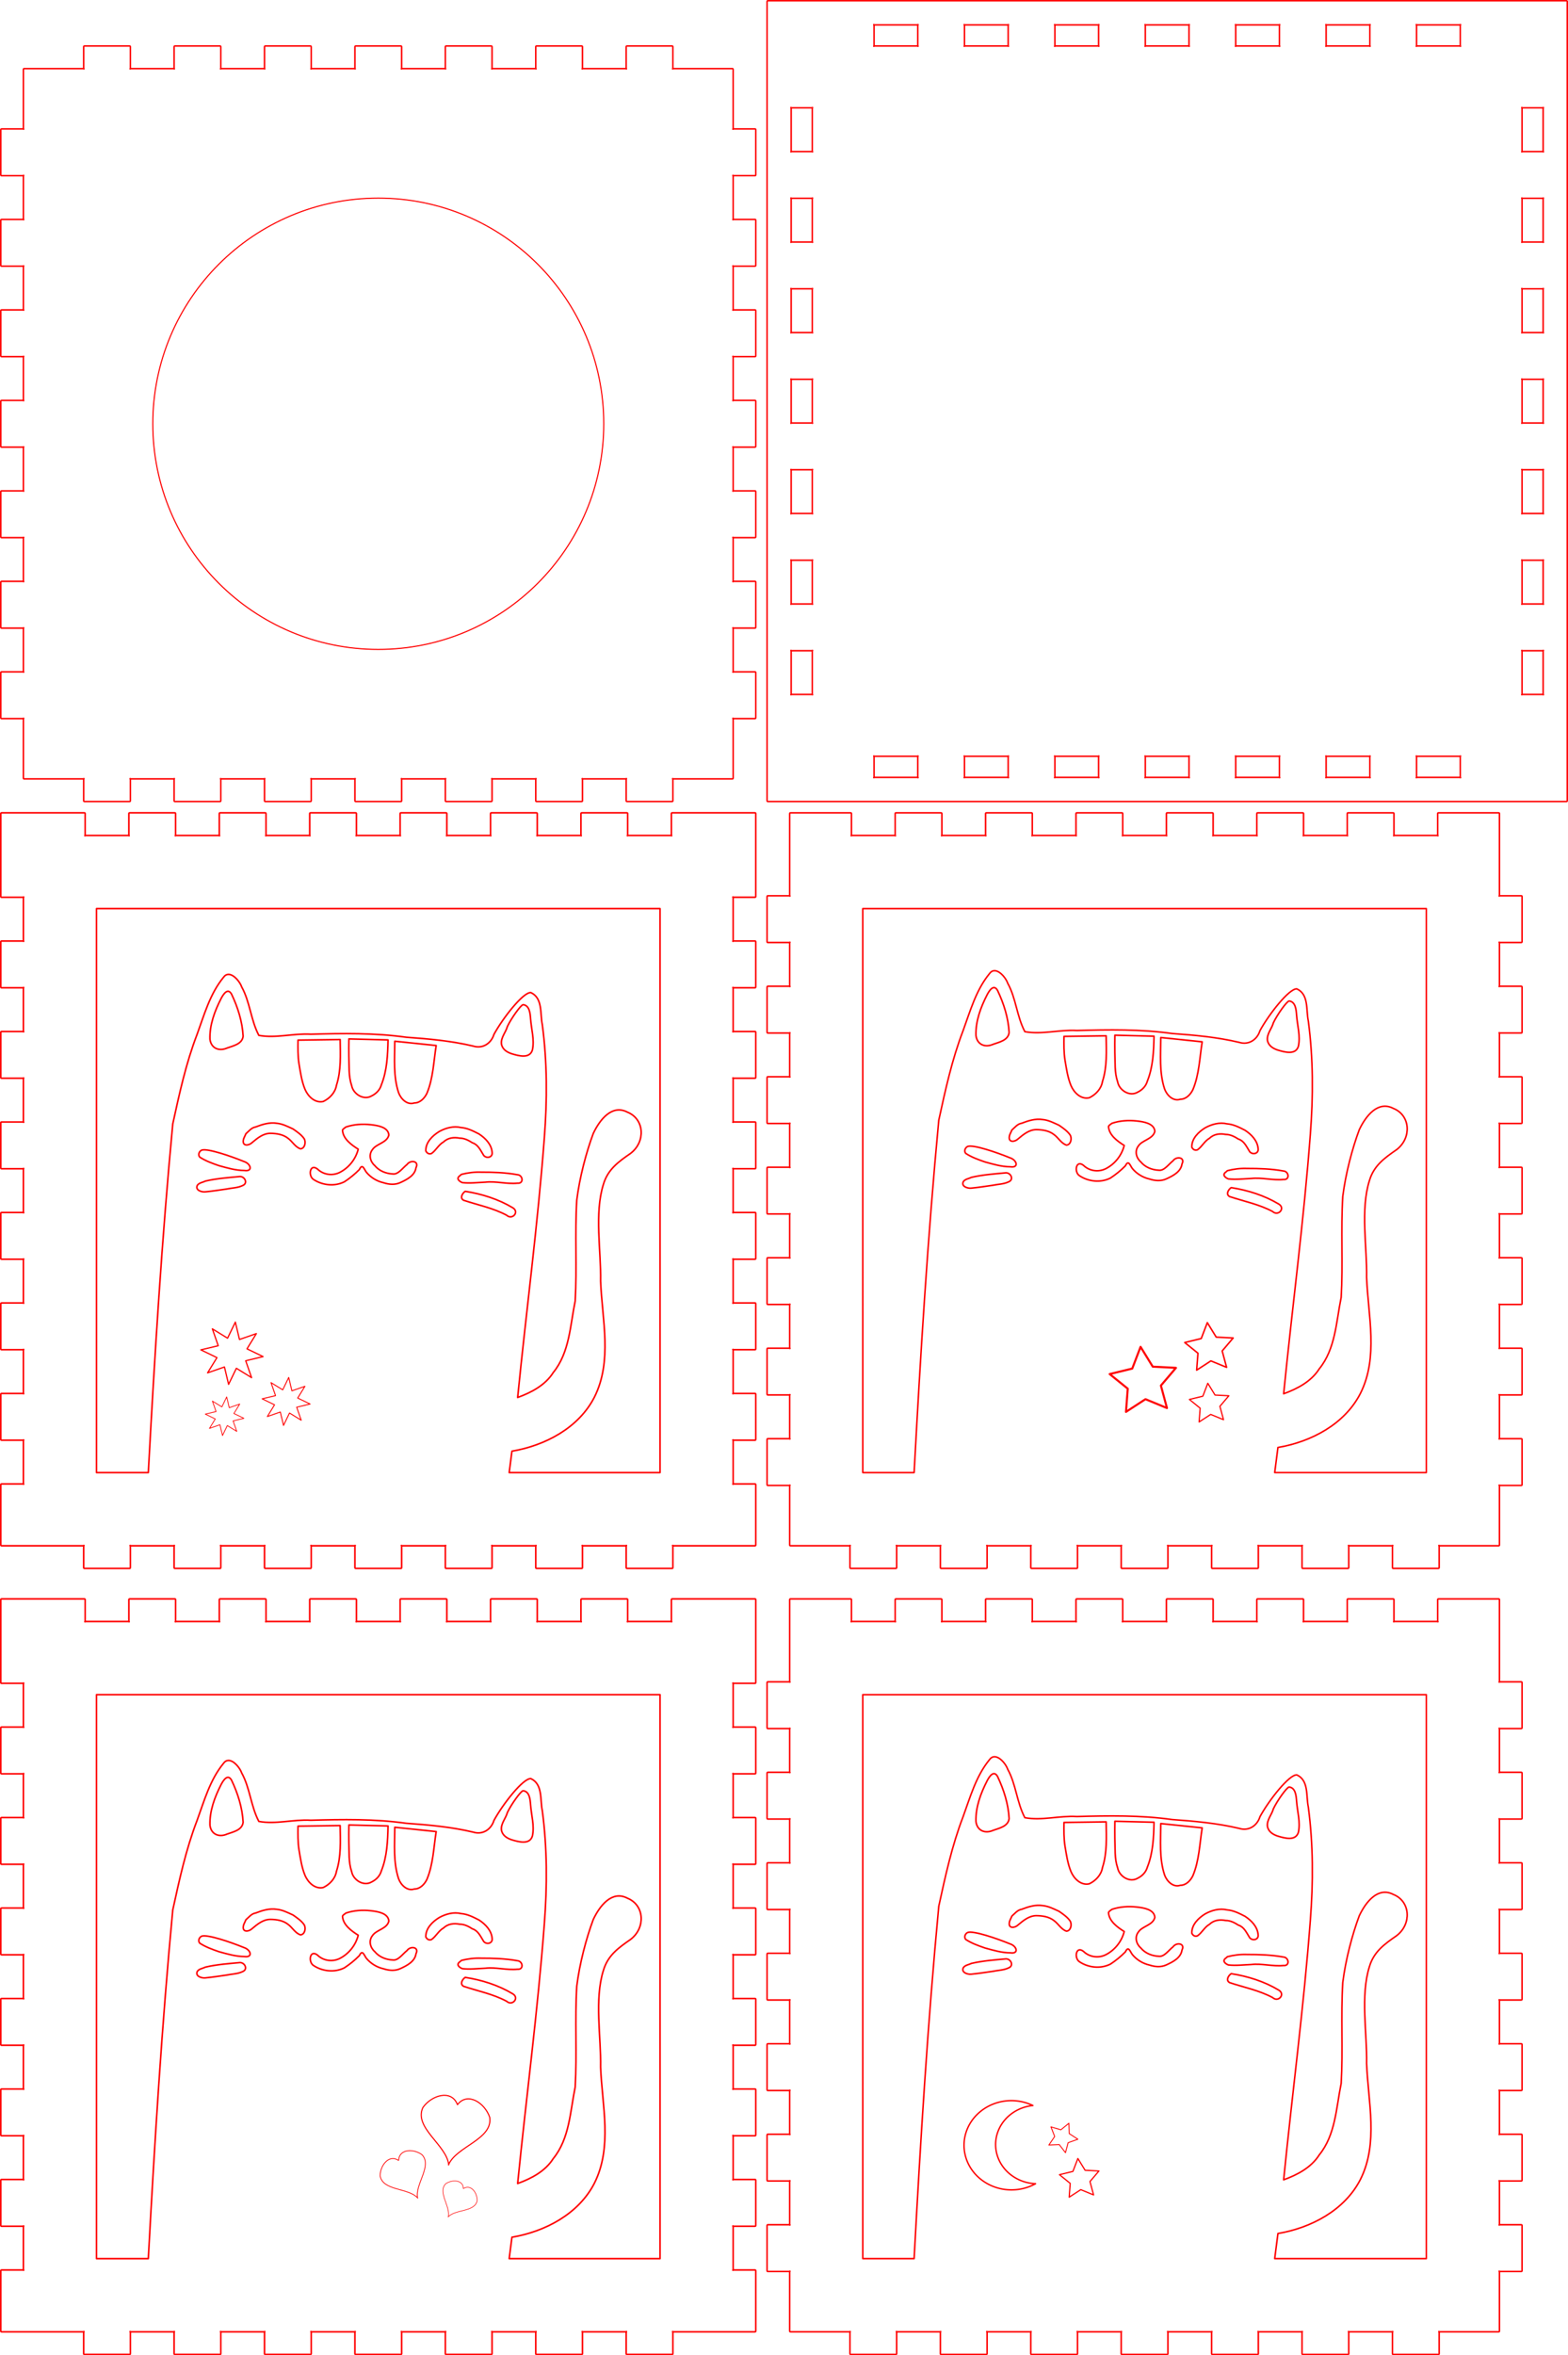 <?xml version="1.0" encoding="UTF-8" standalone="no"?>
<svg
   height="312.351mm"
   viewBox="0 0 208.105 312.351"
   width="208.105mm"
   version="1.1"
   id="svg35"
   sodipodi:docname="wyciecie_lampion.svg"
   inkscape:version="1.4.2 (f4327f4, 2025-05-13)"
   xmlns:inkscape="http://www.inkscape.org/namespaces/inkscape"
   xmlns:sodipodi="http://sodipodi.sourceforge.net/DTD/sodipodi-0.dtd"
   xmlns="http://www.w3.org/2000/svg"
   xmlns:svg="http://www.w3.org/2000/svg"
   xmlns:rdf="http://www.w3.org/1999/02/22-rdf-syntax-ns#"
   xmlns:cc="http://creativecommons.org/ns#"
   xmlns:dc="http://purl.org/dc/elements/1.1/">
  <defs
     id="defs35" />
  <sodipodi:namedview
     id="namedview35"
     pagecolor="#ffffff"
     bordercolor="#eeeeee"
     borderopacity="1"
     inkscape:showpageshadow="0"
     inkscape:pageopacity="0"
     inkscape:pagecheckerboard="0"
     inkscape:deskcolor="#505050"
     inkscape:document-units="mm"
     inkscape:zoom="0.648861"
     inkscape:cx="163.36319"
     inkscape:cy="594.118"
     inkscape:window-width="1920"
     inkscape:window-height="1017"
     inkscape:window-x="-8"
     inkscape:window-y="-8"
     inkscape:window-maximized="1"
     inkscape:current-layer="svg35"
     showguides="true">
    <sodipodi:guide
       position="36.718,54.143"
       orientation="1,0"
       id="guide111"
       inkscape:locked="false" />
  </sodipodi:namedview>
  <!--
BasedBox - Fully closed box on a base


This box is more of a building block than a finished item.
Use a vector graphics program (like Inkscape) to add holes or adjust the base
plate. The width of the "brim" can also be adjusted with the **edge_width**
 parameter in the **Finger Joints Settings**.

See ClosedBox for variant without a base.



Created with Boxes.py (https://boxes.hackerspace-bamberg.de/)
Creation date: 2025-08-30 18:31:01
Command line (remove spaces between dashes): boxes BasedBox
Url: https://boxes.hackerspace-bamberg.de/BasedBox?FingerJoint_style=rectangular&FingerJoint_surroundingspaces=2.0&FingerJoint_bottom_lip=0.0&FingerJoint_edge_width=1.0&FingerJoint_extra_length=0.0&FingerJoint_finger=2.0&FingerJoint_play=0.0&FingerJoint_space=2.0&FingerJoint_width=1.0&x=100&y=100&h=100&outside=0&outside=1&thickness=3.0&format=svg&tabs=0.0&qr_code=0&debug=0&labels=0&labels=1&reference=100.0&inner_corners=loop&burn=0.1&language=en&render=2
Url short: https://boxes.hackerspace-bamberg.de/BasedBox
SettingsUrl: https://boxes.hackerspace-bamberg.de/BasedBox?FingerJoint_style=rectangular&FingerJoint_surroundingspaces=2.0&FingerJoint_bottom_lip=0.0&FingerJoint_edge_width=1.0&FingerJoint_extra_length=0.0&FingerJoint_finger=2.0&FingerJoint_play=0.0&FingerJoint_space=2.0&FingerJoint_width=1.0&x=100&y=100&h=100&outside=0&outside=1&thickness=3.0&format=svg&tabs=0.0&qr_code=0&debug=0&labels=0&labels=1&reference=100.0&inner_corners=loop&burn=0.1&language=en&render=2
SettingsUrl short: https://boxes.hackerspace-bamberg.de/BasedBox
-->
  <title
     id="title1">BasedBox</title>
  <path
     d="m 3.205,103.3 h 7.9 c 0.1,0 0,-0.1 0,0 v 2.9 c 0,0.055 0.045,0.1 0.1,0.1 h 6 c 0.055,0 0.1,-0.045 0.1,-0.1 v -2.9 c 0,-0.1 -0.1,0 0,0 h 5.8 c 0.1,0 0,-0.1 0,0 v 2.9 c 0,0.055 0.045,0.1 0.1,0.1 h 6 c 0.055,0 0.1,-0.045 0.1,-0.1 v -2.9 c 0,-0.1 -0.1,0 0,0 h 5.8 c 0.1,0 0,-0.1 0,0 v 2.9 c 0,0.055 0.045,0.1 0.1,0.1 h 6 c 0.055,0 0.1,-0.045 0.1,-0.1 v -2.9 c 0,-0.1 -0.1,0 0,0 h 5.8 c 0.1,0 0,-0.1 0,0 v 2.9 c 0,0.055 0.045,0.1 0.1,0.1 h 6 c 0.055,0 0.1,-0.045 0.1,-0.1 v -2.9 c 0,-0.1 -0.1,0 0,0 h 5.8 c 0.1,0 0,-0.1 0,0 v 2.9 c 0,0.055 0.045,0.1 0.1,0.1 h 6 c 0.055,0 0.1,-0.045 0.1,-0.1 v -2.9 c 0,-0.1 -0.1,0 0,0 h 5.8 c 0.1,0 0,-0.1 0,0 v 2.9 c 0,0.055 0.045,0.1 0.1,0.1 h 6 c 0.055,0 0.1,-0.045 0.1,-0.1 v -2.9 c 0,-0.1 -0.1,0 0,0 h 5.8 c 0.1,0 0,-0.1 0,0 v 2.9 c 0,0.055 0.045,0.1 0.1,0.1 h 6 c 0.055,0 0.1,-0.045 0.1,-0.1 v -2.9 c 0,-0.1 -0.1,0 0,0 h 7.9 c 0.055,0 0.1,-0.045 0.1,-0.1 v -7.9 c 0,-0.1 -0.1,0 0,0 h 2.9 c 0.055,0 0.1,-0.045 0.1,-0.1 v -6 c 0,-0.055 -0.045,-0.1 -0.1,-0.1 h -2.9 c -0.1,0 0,0.1 0,0 v -5.8 c 0,-0.1 -0.1,0 0,0 h 2.9 c 0.055,0 0.1,-0.045 0.1,-0.1 v -6 c 0,-0.055 -0.045,-0.1 -0.1,-0.1 h -2.9 c -0.1,0 0,0.1 0,0 v -5.8 c 0,-0.1 -0.1,0 0,0 h 2.9 c 0.055,0 0.1,-0.045 0.1,-0.1 v -6 c 0,-0.055 -0.045,-0.1 -0.1,-0.1 h -2.9 c -0.1,0 0,0.1 0,0 v -5.8 c 0,-0.1 -0.1,0 0,0 h 2.9 c 0.055,0 0.1,-0.045 0.1,-0.1 v -6 c 0,-0.055 -0.045,-0.1 -0.1,-0.1 h -2.9 c -0.1,0 0,0.1 0,0 v -5.8 c 0,-0.1 -0.1,0 0,0 h 2.9 c 0.055,0 0.1,-0.045 0.1,-0.1 v -6 c 0,-0.055 -0.045,-0.1 -0.1,-0.1 h -2.9 c -0.1,0 0,0.1 0,0 v -5.8 c 0,-0.1 -0.1,0 0,0 h 2.9 c 0.055,0 0.1,-0.045 0.1,-0.1 v -6 c 0,-0.055 -0.045,-0.1 -0.1,-0.1 h -2.9 c -0.1,0 0,0.1 0,0 v -5.8 c 0,-0.1 -0.1,0 0,0 h 2.9 c 0.055,0 0.1,-0.045 0.1,-0.1 v -6 c 0,-0.055 -0.045,-0.1 -0.1,-0.1 h -2.9 c -0.1,0 0,0.1 0,0 V 9.2 c 0,-0.055 -0.045,-0.1 -0.1,-0.1 h -7.9 c -0.1,0 0,0.1 0,0 V 6.2 c 0,-0.055 -0.045,-0.1 -0.1,-0.1 h -6 c -0.055,0 -0.1,0.045 -0.1,0.1 v 2.9 c 0,0.1 0.1,0 0,0 h -5.8 c -0.1,0 0,0.1 0,0 V 6.2 c 0,-0.055 -0.045,-0.1 -0.1,-0.1 h -6 c -0.055,0 -0.1,0.045 -0.1,0.1 v 2.9 c 0,0.1 0.1,0 0,0 h -5.8 c -0.1,0 0,0.1 0,0 V 6.2 c 0,-0.055 -0.045,-0.1 -0.1,-0.1 h -6 c -0.055,0 -0.1,0.045 -0.1,0.1 v 2.9 c 0,0.1 0.1,0 0,0 h -5.8 c -0.1,0 0,0.1 0,0 V 6.2 c 0,-0.055 -0.045,-0.1 -0.1,-0.1 h -6 c -0.055,0 -0.1,0.045 -0.1,0.1 v 2.9 c 0,0.1 0.1,0 0,0 h -5.8 c -0.1,0 0,0.1 0,0 V 6.2 c 0,-0.055 -0.045,-0.1 -0.1,-0.1 h -6 c -0.055,0 -0.1,0.045 -0.1,0.1 v 2.9 c 0,0.1 0.1,0 0,0 h -5.8 c -0.1,0 0,0.1 0,0 V 6.2 c 0,-0.055 -0.045,-0.1 -0.1,-0.1 h -6 c -0.055,0 -0.1,0.045 -0.1,0.1 v 2.9 c 0,0.1 0.1,0 0,0 h -5.8 c -0.1,0 0,0.1 0,0 V 6.2 c 0,-0.055 -0.045,-0.1 -0.1,-0.1 h -6 c -0.055,0 -0.1,0.045 -0.1,0.1 v 2.9 c 0,0.1 0.1,0 0,0 H 3.205 c -0.055,0 -0.1,0.045 -0.1,0.1 v 7.9 c 0,0.1 0.1,0 0,0 h -2.9 c -0.055,0 -0.1,0.045 -0.1,0.1 v 6 c 0,0.055 0.045,0.1 0.1,0.1 h 2.9 c 0.1,0 0,-0.1 0,0 v 5.8 c 0,0.1 0.1,0 0,0 h -2.9 c -0.055,0 -0.1,0.045 -0.1,0.1 v 6 c 0,0.055 0.045,0.1 0.1,0.1 h 2.9 c 0.1,0 0,-0.1 0,0 v 5.8 c 0,0.1 0.1,0 0,0 h -2.9 c -0.055,0 -0.1,0.045 -0.1,0.1 v 6 c 0,0.055 0.045,0.1 0.1,0.1 h 2.9 c 0.1,0 0,-0.1 0,0 v 5.8 c 0,0.1 0.1,0 0,0 h -2.9 c -0.055,0 -0.1,0.045 -0.1,0.1 v 6 c 0,0.055 0.045,0.1 0.1,0.1 h 2.9 c 0.1,0 0,-0.1 0,0 v 5.8 c 0,0.1 0.1,0 0,0 h -2.9 c -0.055,0 -0.1,0.045 -0.1,0.1 v 6 c 0,0.055 0.045,0.1 0.1,0.1 h 2.9 c 0.1,0 0,-0.1 0,0 v 5.8 c 0,0.1 0.1,0 0,0 h -2.9 c -0.055,0 -0.1,0.045 -0.1,0.1 v 6 c 0,0.055 0.045,0.1 0.1,0.1 h 2.9 c 0.1,0 0,-0.1 0,0 v 5.8 c 0,0.1 0.1,0 0,0 h -2.9 c -0.055,0 -0.1,0.045 -0.1,0.1 v 6 c 0,0.055 0.045,0.1 0.1,0.1 h 2.9 c 0.1,0 0,-0.1 0,0 v 7.9 c 0,0.055 0.045,0.1 0.1,0.1"
     stroke="#000000"
     stroke-width="0.2"
     id="path6"
     style="fill:none;stroke:#ff0000;stroke-linecap:round;stroke-linejoin:round;stroke-opacity:1" />
  <path
     d="m 118.905,103.1 h -2.9 c -0.1,0 0,0.1 0,0 v -2.8 c 0,-0.1 -0.1,0 0,0 h 5.8 c 0.1,0 0,-0.1 0,0 v 2.8 c 0,0.1 0.1,0 0,0 z"
     stroke="#0000ff"
     stroke-width="0.2"
     id="path7"
     style="fill:none;stroke:#ff0000;stroke-linecap:round;stroke-linejoin:round;stroke-opacity:1" />
  <path
     d="m 130.905,103.1 h -2.9 c -0.1,0 0,0.1 0,0 v -2.8 c 0,-0.1 -0.1,0 0,0 h 5.8 c 0.1,0 0,-0.1 0,0 v 2.8 c 0,0.1 0.1,0 0,0 z"
     stroke="#0000ff"
     stroke-width="0.2"
     id="path8"
     style="fill:none;stroke:#ff0000;stroke-linecap:round;stroke-linejoin:round;stroke-opacity:1" />
  <path
     d="m 142.905,103.1 h -2.9 c -0.1,0 0,0.1 0,0 v -2.8 c 0,-0.1 -0.1,0 0,0 h 5.8 c 0.1,0 0,-0.1 0,0 v 2.8 c 0,0.1 0.1,0 0,0 z"
     stroke="#0000ff"
     stroke-width="0.2"
     id="path9"
     style="fill:none;stroke:#ff0000;stroke-linecap:round;stroke-linejoin:round;stroke-opacity:1" />
  <path
     d="m 154.905,103.1 h -2.9 c -0.1,0 0,0.1 0,0 v -2.8 c 0,-0.1 -0.1,0 0,0 h 5.8 c 0.1,0 0,-0.1 0,0 v 2.8 c 0,0.1 0.1,0 0,0 z"
     stroke="#0000ff"
     stroke-width="0.2"
     id="path10"
     style="fill:none;stroke:#ff0000;stroke-linecap:round;stroke-linejoin:round;stroke-opacity:1" />
  <path
     d="m 166.905,103.1 h -2.9 c -0.1,0 0,0.1 0,0 v -2.8 c 0,-0.1 -0.1,0 0,0 h 5.8 c 0.1,0 0,-0.1 0,0 v 2.8 c 0,0.1 0.1,0 0,0 z"
     stroke="#0000ff"
     stroke-width="0.2"
     id="path11"
     style="fill:none;stroke:#ff0000;stroke-linecap:round;stroke-linejoin:round;stroke-opacity:1" />
  <path
     d="m 178.905,103.1 h -2.9 c -0.1,0 0,0.1 0,0 v -2.8 c 0,-0.1 -0.1,0 0,0 h 5.8 c 0.1,0 0,-0.1 0,0 v 2.8 c 0,0.1 0.1,0 0,0 z"
     stroke="#0000ff"
     stroke-width="0.2"
     id="path12"
     style="fill:none;stroke:#ff0000;stroke-linecap:round;stroke-linejoin:round;stroke-opacity:1" />
  <path
     d="m 190.905,103.1 h -2.9 c -0.1,0 0,0.1 0,0 v -2.8 c 0,-0.1 -0.1,0 0,0 h 5.8 c 0.1,0 0,-0.1 0,0 v 2.8 c 0,0.1 0.1,0 0,0 z"
     stroke="#0000ff"
     stroke-width="0.2"
     id="path13"
     style="fill:none;stroke:#ff0000;stroke-linecap:round;stroke-linejoin:round;stroke-opacity:1" />
  <path
     d="m 107.905,106.3 h 94 6 c 0.055,0 0.1,-0.045 0.1,-0.1 v -6 -94 -6 c 0,-0.055 -0.045,-0.1 -0.1,-0.1 h -6 -94 -6 c -0.055,0 -0.1,0.045 -0.1,0.1 v 6 94 6 c 0,0.055 0.045,0.1 0.1,0.1 h 6"
     stroke="#000000"
     stroke-width="0.2"
     id="path14"
     style="fill:none;stroke:#ff0000;stroke-linecap:round;stroke-linejoin:round;stroke-opacity:1" />
  <path
     d="m 204.805,89.2 v 2.9 c 0,0.1 0.1,0 0,0 h -2.8 c -0.1,0 0,0.1 0,0 v -5.8 c 0,-0.1 -0.1,0 0,0 h 2.8 c 0.1,0 0,-0.1 0,0 z"
     stroke="#0000ff"
     stroke-width="0.2"
     id="path15"
     style="fill:none;stroke:#ff0000;stroke-linecap:round;stroke-linejoin:round;stroke-opacity:1" />
  <path
     d="m 204.805,77.2 v 2.9 c 0,0.1 0.1,0 0,0 h -2.8 c -0.1,0 0,0.1 0,0 v -5.8 c 0,-0.1 -0.1,0 0,0 h 2.8 c 0.1,0 0,-0.1 0,0 z"
     stroke="#0000ff"
     stroke-width="0.2"
     id="path16"
     style="fill:none;stroke:#ff0000;stroke-linecap:round;stroke-linejoin:round;stroke-opacity:1" />
  <path
     d="m 204.805,65.2 v 2.9 c 0,0.1 0.1,0 0,0 h -2.8 c -0.1,0 0,0.1 0,0 v -5.8 c 0,-0.1 -0.1,0 0,0 h 2.8 c 0.1,0 0,-0.1 0,0 z"
     stroke="#0000ff"
     stroke-width="0.2"
     id="path17"
     style="fill:none;stroke:#ff0000;stroke-linecap:round;stroke-linejoin:round;stroke-opacity:1" />
  <path
     d="m 204.805,53.2 v 2.9 c 0,0.1 0.1,0 0,0 h -2.8 c -0.1,0 0,0.1 0,0 v -5.8 c 0,-0.1 -0.1,0 0,0 h 2.8 c 0.1,0 0,-0.1 0,0 z"
     stroke="#0000ff"
     stroke-width="0.2"
     id="path18"
     style="fill:none;stroke:#ff0000;stroke-linecap:round;stroke-linejoin:round;stroke-opacity:1" />
  <path
     d="m 204.805,41.2 v 2.9 c 0,0.1 0.1,0 0,0 h -2.8 c -0.1,0 0,0.1 0,0 v -5.8 c 0,-0.1 -0.1,0 0,0 h 2.8 c 0.1,0 0,-0.1 0,0 z"
     stroke="#0000ff"
     stroke-width="0.2"
     id="path19"
     style="fill:none;stroke:#ff0000;stroke-linecap:round;stroke-linejoin:round;stroke-opacity:1" />
  <path
     d="m 204.805,29.2 v 2.9 c 0,0.1 0.1,0 0,0 h -2.8 c -0.1,0 0,0.1 0,0 v -5.8 c 0,-0.1 -0.1,0 0,0 h 2.8 c 0.1,0 0,-0.1 0,0 z"
     stroke="#0000ff"
     stroke-width="0.2"
     id="path20"
     style="fill:none;stroke:#ff0000;stroke-linecap:round;stroke-linejoin:round;stroke-opacity:1" />
  <path
     d="m 204.805,17.2 v 2.9 c 0,0.1 0.1,0 0,0 h -2.8 c -0.1,0 0,0.1 0,0 v -5.8 c 0,-0.1 -0.1,0 0,0 h 2.8 c 0.1,0 0,-0.1 0,0 z"
     stroke="#0000ff"
     stroke-width="0.2"
     id="path21"
     style="fill:none;stroke:#ff0000;stroke-linecap:round;stroke-linejoin:round;stroke-opacity:1" />
  <path
     d="m 190.905,3.3 h 2.9 c 0.1,0 0,-0.1 0,0 v 2.8 c 0,0.1 0.1,0 0,0 h -5.8 c -0.1,0 0,0.1 0,0 V 3.3 c 0,-0.1 -0.1,0 0,0 z"
     stroke="#0000ff"
     stroke-width="0.2"
     id="path22"
     style="fill:none;stroke:#ff0000;stroke-linecap:round;stroke-linejoin:round;stroke-opacity:1" />
  <path
     d="m 178.905,3.3 h 2.9 c 0.1,0 0,-0.1 0,0 v 2.8 c 0,0.1 0.1,0 0,0 h -5.8 c -0.1,0 0,0.1 0,0 V 3.3 c 0,-0.1 -0.1,0 0,0 z"
     stroke="#0000ff"
     stroke-width="0.2"
     id="path23"
     style="fill:none;stroke:#ff0000;stroke-linecap:round;stroke-linejoin:round;stroke-opacity:1" />
  <path
     d="m 166.905,3.3 h 2.9 c 0.1,0 0,-0.1 0,0 v 2.8 c 0,0.1 0.1,0 0,0 h -5.8 c -0.1,0 0,0.1 0,0 V 3.3 c 0,-0.1 -0.1,0 0,0 z"
     stroke="#0000ff"
     stroke-width="0.2"
     id="path24"
     style="fill:none;stroke:#ff0000;stroke-linecap:round;stroke-linejoin:round;stroke-opacity:1" />
  <path
     d="m 154.905,3.3 h 2.9 c 0.1,0 0,-0.1 0,0 v 2.8 c 0,0.1 0.1,0 0,0 h -5.8 c -0.1,0 0,0.1 0,0 V 3.3 c 0,-0.1 -0.1,0 0,0 z"
     stroke="#0000ff"
     stroke-width="0.2"
     id="path25"
     style="fill:none;stroke:#ff0000;stroke-linecap:round;stroke-linejoin:round;stroke-opacity:1" />
  <path
     d="m 142.905,3.3 h 2.9 c 0.1,0 0,-0.1 0,0 v 2.8 c 0,0.1 0.1,0 0,0 h -5.8 c -0.1,0 0,0.1 0,0 V 3.3 c 0,-0.1 -0.1,0 0,0 z"
     stroke="#0000ff"
     stroke-width="0.2"
     id="path26"
     style="fill:none;stroke:#ff0000;stroke-linecap:round;stroke-linejoin:round;stroke-opacity:1" />
  <path
     d="m 130.905,3.3 h 2.9 c 0.1,0 0,-0.1 0,0 v 2.8 c 0,0.1 0.1,0 0,0 h -5.8 c -0.1,0 0,0.1 0,0 V 3.3 c 0,-0.1 -0.1,0 0,0 z"
     stroke="#0000ff"
     stroke-width="0.2"
     id="path27"
     style="fill:none;stroke:#ff0000;stroke-linecap:round;stroke-linejoin:round;stroke-opacity:1" />
  <path
     d="m 118.905,3.3 h 2.9 c 0.1,0 0,-0.1 0,0 v 2.8 c 0,0.1 0.1,0 0,0 h -5.8 c -0.1,0 0,0.1 0,0 V 3.3 c 0,-0.1 -0.1,0 0,0 z"
     stroke="#0000ff"
     stroke-width="0.2"
     id="path28"
     style="fill:none;stroke:#ff0000;stroke-linecap:round;stroke-linejoin:round;stroke-opacity:1" />
  <path
     d="m 105.005,17.2 v -2.9 c 0,-0.1 -0.1,0 0,0 h 2.8 c 0.1,0 0,-0.1 0,0 v 5.8 c 0,0.1 0.1,0 0,0 h -2.8 c -0.1,0 0,0.1 0,0 z"
     stroke="#0000ff"
     stroke-width="0.2"
     id="path29"
     style="fill:none;stroke:#ff0000;stroke-linecap:round;stroke-linejoin:round;stroke-opacity:1" />
  <path
     d="m 105.005,29.2 v -2.9 c 0,-0.1 -0.1,0 0,0 h 2.8 c 0.1,0 0,-0.1 0,0 v 5.8 c 0,0.1 0.1,0 0,0 h -2.8 c -0.1,0 0,0.1 0,0 z"
     stroke="#0000ff"
     stroke-width="0.2"
     id="path30"
     style="fill:none;stroke:#ff0000;stroke-linecap:round;stroke-linejoin:round;stroke-opacity:1" />
  <path
     d="m 105.005,41.2 v -2.9 c 0,-0.1 -0.1,0 0,0 h 2.8 c 0.1,0 0,-0.1 0,0 v 5.8 c 0,0.1 0.1,0 0,0 h -2.8 c -0.1,0 0,0.1 0,0 z"
     stroke="#0000ff"
     stroke-width="0.2"
     id="path31"
     style="fill:none;stroke:#ff0000;stroke-linecap:round;stroke-linejoin:round;stroke-opacity:1" />
  <path
     d="m 105.005,53.2 v -2.9 c 0,-0.1 -0.1,0 0,0 h 2.8 c 0.1,0 0,-0.1 0,0 v 5.8 c 0,0.1 0.1,0 0,0 h -2.8 c -0.1,0 0,0.1 0,0 z"
     stroke="#0000ff"
     stroke-width="0.2"
     id="path32"
     style="fill:none;stroke:#ff0000;stroke-linecap:round;stroke-linejoin:round;stroke-opacity:1" />
  <path
     d="m 105.005,65.2 v -2.9 c 0,-0.1 -0.1,0 0,0 h 2.8 c 0.1,0 0,-0.1 0,0 v 5.8 c 0,0.1 0.1,0 0,0 h -2.8 c -0.1,0 0,0.1 0,0 z"
     stroke="#0000ff"
     stroke-width="0.2"
     id="path33"
     style="fill:none;stroke:#ff0000;stroke-linecap:round;stroke-linejoin:round;stroke-opacity:1" />
  <path
     d="m 105.005,77.2 v -2.9 c 0,-0.1 -0.1,0 0,0 h 2.8 c 0.1,0 0,-0.1 0,0 v 5.8 c 0,0.1 0.1,0 0,0 h -2.8 c -0.1,0 0,0.1 0,0 z"
     stroke="#0000ff"
     stroke-width="0.2"
     id="path34"
     style="fill:none;stroke:#ff0000;stroke-linecap:round;stroke-linejoin:round;stroke-opacity:1" />
  <path
     d="m 105.005,89.2 v -2.9 c 0,-0.1 -0.1,0 0,0 h 2.8 c 0.1,0 0,-0.1 0,0 v 5.8 c 0,0.1 0.1,0 0,0 h -2.8 c -0.1,0 0,0.1 0,0 z"
     stroke="#0000ff"
     stroke-width="0.2"
     id="path35"
     style="fill:none;stroke:#ff0000;stroke-linecap:round;stroke-linejoin:round;stroke-opacity:1" />
  <path
     style="fill:none;fill-opacity:1;stroke:#ff0000;stroke-width:0.21;stroke-linecap:round;stroke-linejoin:round;stroke-opacity:1"
     d="m 129.528,137.335 c -0.061,-1.896 0.625,-3.733 1.477,-5.396 0.284,-0.55 0.882,-1.494 1.391,-0.582 0.83,1.745 1.431,3.635 1.534,5.574 -0.119,1.05 -1.315,1.273 -2.133,1.571 -1.051,0.465 -2.112,0.054 -2.269,-1.167 z"
     id="path34-5" />
  <path
     style="fill:none;fill-opacity:1;stroke:#ff0000;stroke-width:0.21;stroke-linecap:round;stroke-linejoin:round;stroke-opacity:1"
     d="m 168.213,137.957 c -0.096,-0.852 0.58,-1.527 0.79,-2.315 0.51,-1.086 1.816,-2.902 2.094,-2.887 0.848,0.09 0.935,1.167 0.985,1.879 0.099,1.368 0.53,2.753 0.242,4.121 -0.361,1.198 -1.808,0.784 -2.736,0.508 -0.621,-0.201 -1.258,-0.581 -1.375,-1.305 z"
     id="path35-4"
     sodipodi:nodetypes="ccccccc" />
  <path
     style="fill:none;fill-opacity:1;stroke:#ff0000;stroke-width:0.21;stroke-linecap:round;stroke-linejoin:round;stroke-opacity:1"
     d="m 141.214,137.449 c 1.864,-0.026 3.729,-0.052 5.593,-0.078 0.03,2.028 0.146,4.111 -0.489,6.068 -0.155,0.96 -0.893,1.742 -1.75,2.148 -1.099,0.25 -2.026,-0.672 -2.423,-1.606 -0.446,-1.075 -0.605,-2.244 -0.798,-3.386 -0.166,-1.043 -0.146,-2.096 -0.134,-3.146 z"
     id="path36" />
  <path
     style="fill:none;fill-opacity:1;stroke:#ff0000;stroke-width:0.21;stroke-linecap:round;stroke-linejoin:round;stroke-opacity:1"
     d="m 147.968,137.294 c 1.731,0.043 3.462,0.086 5.194,0.128 -0.042,2.008 -0.127,4.075 -0.886,5.96 -0.185,0.666 -0.68,1.17 -1.288,1.467 -1.051,0.628 -2.439,-0.24 -2.652,-1.362 -0.437,-1.268 -0.313,-2.621 -0.374,-3.937 -0.011,-0.752 -0.008,-1.505 0.006,-2.257 z"
     id="path37" />
  <path
     style="fill:none;fill-opacity:1;stroke:#ff0000;stroke-width:0.21;stroke-linecap:round;stroke-linejoin:round;stroke-opacity:1"
     d="m 154.061,137.598 c 1.831,0.191 3.662,0.381 5.492,0.572 -0.34,2.122 -0.39,4.334 -1.232,6.34 -0.314,0.649 -0.906,1.28 -1.678,1.277 -0.945,0.313 -1.779,-0.541 -2.078,-1.361 -0.726,-2.195 -0.516,-4.556 -0.505,-6.828 z"
     id="path38" />
  <path
     style="fill:none;fill-opacity:1;stroke:#ff0000;stroke-width:0.21;stroke-linecap:round;stroke-linejoin:round;stroke-opacity:1"
     d="m 134.295,149.869 c 0.4,-0.345 0.738,-0.812 1.298,-0.9 0.894,-0.346 1.848,-0.646 2.818,-0.488 0.763,0.074 1.458,0.44 2.144,0.753 0.525,0.366 1.083,0.742 1.459,1.266 0.291,0.44 0.128,1.32 -0.468,1.366 -0.7,-0.22 -1.074,-0.976 -1.656,-1.394 -0.65,-0.519 -1.531,-0.652 -2.343,-0.659 -0.967,0.003 -1.727,0.647 -2.428,1.23 -0.411,0.409 -1.295,0.519 -1.163,-0.307 0.037,-0.309 0.237,-0.575 0.339,-0.867 z"
     id="path39" />
  <path
     style="fill:none;fill-opacity:1;stroke:#ff0000;stroke-width:0.21;stroke-linecap:round;stroke-linejoin:round;stroke-opacity:1"
     d="m 158.176,152.133 c -0.027,-1.14 0.893,-2.021 1.796,-2.571 0.873,-0.474 1.893,-0.751 2.881,-0.517 0.856,0.063 1.636,0.468 2.386,0.853 0.848,0.554 1.662,1.385 1.74,2.444 0.103,0.751 -0.93,0.87 -1.203,0.257 -0.365,-0.59 -0.691,-1.305 -1.41,-1.528 -0.514,-0.327 -1.064,-0.621 -1.692,-0.619 -0.785,-0.153 -1.563,-0.054 -2.16,0.512 -0.655,0.373 -0.984,1.111 -1.585,1.527 -0.328,0.119 -0.599,-0.027 -0.755,-0.359 z"
     id="path40"
     sodipodi:nodetypes="ccccccccccc" />
  <path
     style="fill:none;fill-opacity:1;stroke:#ff0000;stroke-width:0.21;stroke-linecap:round;stroke-linejoin:round;stroke-opacity:1"
     d="m 147.562,148.979 c 1.073,-0.366 2.214,-0.433 3.335,-0.31 0.874,0.098 2.298,0.31 2.372,1.37 -0.232,1.039 -1.67,1.15 -2.18,1.937 -0.521,0.667 -0.302,1.583 0.309,2.11 0.587,0.718 1.497,1.073 2.409,1.113 0.707,0.098 1.31,-0.815 1.873,-1.25 0.45,-0.646 1.649,-0.485 1.193,0.423 -0.148,1.041 -1.204,1.569 -2.065,1.967 -0.711,0.333 -1.511,0.266 -2.24,0.026 -0.874,-0.192 -1.694,-0.69 -2.267,-1.376 -0.315,-0.397 -0.518,-1.253 -0.941,-0.376 -0.596,0.609 -1.27,1.156 -1.982,1.622 -1.274,0.649 -2.904,0.487 -4.079,-0.289 -0.773,-0.441 -0.53,-2.194 0.495,-1.4 0.788,0.768 2.003,0.945 2.988,0.436 1.195,-0.617 2.1,-1.761 2.424,-3.069 -0.908,-0.564 -2.025,-1.384 -2.084,-2.51 0.06,-0.201 0.297,-0.284 0.439,-0.423 z"
     id="path41" />
  <path
     style="fill:none;fill-opacity:1;stroke:#ff0000;stroke-width:0.21;stroke-linecap:round;stroke-linejoin:round;stroke-opacity:1"
     d="m 162.899,155.258 c 0.856,-0.22 1.733,-0.329 2.616,-0.295 1.605,-0.002 3.22,0.047 4.802,0.333 0.759,0.036 0.904,1.22 0.026,1.129 -1.433,0.144 -2.853,-0.297 -4.287,-0.131 -1.01,0.036 -2.033,0.17 -3.037,0.055 -0.487,-0.201 -0.845,-0.58 -0.276,-0.945 l 0.078,-0.073 z"
     id="path42" />
  <path
     style="fill:none;fill-opacity:1;stroke:#ff0000;stroke-width:0.21;stroke-linecap:round;stroke-linejoin:round;stroke-opacity:1"
     d="m 163.406,157.504 c 2.209,0.346 4.397,1.033 6.318,2.187 0.915,0.554 -0.082,1.669 -0.824,0.981 -1.787,-0.957 -3.797,-1.347 -5.703,-1.979 -0.548,-0.3 -0.166,-0.943 0.209,-1.189 z"
     id="path43" />
  <path
     style="fill:none;fill-opacity:1;stroke:#ff0000;stroke-width:0.21;stroke-linecap:round;stroke-linejoin:round;stroke-opacity:1"
     d="m 128.435,152.04 c 0.789,-0.255 3.834,0.788 5.6,1.508 0.953,0.304 1.217,1.364 0.068,1.194 -1.154,-0.003 -2.282,-0.34 -3.387,-0.645 -0.873,-0.302 -1.766,-0.62 -2.54,-1.127 -0.265,-0.305 -0.092,-0.768 0.259,-0.93 z"
     id="path44"
     sodipodi:nodetypes="cccccc" />
  <path
     style="fill:none;fill-opacity:1;stroke:#ff0000;stroke-width:0.21;stroke-linecap:round;stroke-linejoin:round;stroke-opacity:1"
     d="m 128.939,156.141 c 1.503,-0.348 3.047,-0.457 4.579,-0.6 0.646,0.002 1.083,0.904 0.349,1.196 -0.659,0.322 -1.42,0.309 -2.127,0.462 -0.947,0.131 -1.896,0.287 -2.845,0.374 -0.496,0.052 -1.373,-0.237 -1.032,-0.882 0.256,-0.336 0.718,-0.371 1.076,-0.55 z"
     id="path45" />
  <circle
     style="fill:none;stroke:#ff0000;stroke-width:0.15;stroke-linecap:round;stroke-linejoin:round;stroke-opacity:1"
     id="path49"
     cx="50.205"
     cy="56.2"
     r="29.925" />
  <path
     d="m 104.905,107.8 c -0.055,0 -0.1,0.045 -0.1,0.1 v 3 7.9 c 0.1,0 0,0.1 0,0 h -2.9 c -0.055,0 -0.1,0.045 -0.1,0.1 V 124.9 c 0,0.055 0.045,0.1 0.1,0.1 h 2.9 c 0,-0.1 0.1,0 0,0 v 5.8 c 0.1,0 0,0.1 0,0 h -2.9 c -0.055,0 -0.1,0.045 -0.1,0.1 v 6 c 0,0.055 0.045,0.1 0.1,0.1 h 2.9 c 0,-0.1 0.1,0 0,0 v 5.8 c 0.1,0 0,0.1 0,0 h -2.9 c -0.055,0 -0.1,0.045 -0.1,0.1 v 6 c 0,0.055 0.045,0.1 0.1,0.1 h 2.9 c 0,-0.1 0.1,0 0,0 v 5.8 c 0.1,0 0,0.1 0,0 h -2.9 c -0.055,0 -0.1,0.045 -0.1,0.1 v 6 c 0,0.055 0.045,0.1 0.1,0.1 h 2.9 c 0,-0.1 0.1,0 0,0 v 5.8 c 0.1,0 0,0.1 0,0 h -2.9 c -0.055,0 -0.1,0.045 -0.1,0.1 v 6 c 0,0.055 0.045,0.1 0.1,0.1 h 2.9 c 0,-0.1 0.1,0 0,0 v 5.8 c 0.1,0 0,0.1 0,0 h -2.9 c -0.055,0 -0.1,0.045 -0.1,0.1 V 184.9 c 0,0.055 0.045,0.1 0.1,0.1 h 2.9 c 0,-0.1 0.1,0 0,0 v 5.8 c 0.1,0 0,0.1 0,0 h -2.9 c -0.055,0 -0.1,0.045 -0.1,0.1 v 6 c 0,0.055 0.045,0.1 0.1,0.1 h 2.9 c 0,-0.1 0.1,0 0,0 v 7.9 c 0,0.055 0.045,0.1 0.1,0.1 h 7.9 c 0,-0.1 0.1,0 0,0 v 2.9 c 0,0.055 0.045,0.1 0.1,0.1 h 6 c 0.055,0 0.1,-0.045 0.1,-0.1 v -2.9 c -0.1,0 0,-0.1 0,0 h 5.8 c 0,-0.1 0.1,0 0,0 v 2.9 c 0,0.055 0.045,0.1 0.1,0.1 h 6 c 0.055,0 0.1,-0.045 0.1,-0.1 v -2.9 c -0.1,0 0,-0.1 0,0 h 5.8 c 0,-0.1 0.1,0 0,0 v 2.9 c 0,0.055 0.045,0.1 0.1,0.1 h 6 c 0.055,0 0.1,-0.045 0.1,-0.1 v -2.9 c -0.1,0 0,-0.1 0,0 h 5.8 c 0,-0.1 0.1,0 0,0 v 2.9 c 0,0.055 0.045,0.1 0.1,0.1 h 6 c 0.055,0 0.1,-0.045 0.1,-0.1 v -2.9 c -0.1,0 0,-0.1 0,0 h 5.8 c 0,-0.1 0.1,0 0,0 v 2.9 c 0,0.055 0.045,0.1 0.1,0.1 h 6 c 0.055,0 0.1,-0.045 0.1,-0.1 v -2.9 c -0.1,0 0,-0.1 0,0 h 5.8 c 0,-0.1 0.1,0 0,0 v 2.9 c 0,0.055 0.045,0.1 0.1,0.1 h 6 c 0.055,0 0.1,-0.045 0.1,-0.1 v -2.9 c -0.1,0 0,-0.1 0,0 h 5.8 c 0,-0.1 0.1,0 0,0 v 2.9 c 0,0.055 0.045,0.1 0.1,0.1 h 6 c 0.055,0 0.1,-0.045 0.1,-0.1 v -2.9 c -0.1,0 0,-0.1 0,0 h 7.9 c 0.055,0 0.1,-0.045 0.1,-0.1 v -7.9 c -0.1,0 0,-0.1 0,0 h 2.9 c 0.055,0 0.1,-0.045 0.1,-0.1 v -6 c 0,-0.055 -0.045,-0.1 -0.1,-0.1 h -2.9 c 0,0.1 -0.1,0 0,0 v -5.8 c -0.1,0 0,-0.1 0,0 h 2.9 c 0.055,0 0.1,-0.045 0.1,-0.1 v -6 c 0,-0.055 -0.045,-0.1 -0.1,-0.1 h -2.9 c 0,0.1 -0.1,0 0,0 v -5.8 c -0.1,0 0,-0.1 0,0 h 2.9 c 0.055,0 0.1,-0.045 0.1,-0.1 v -6 c 0,-0.055 -0.045,-0.1 -0.1,-0.1 h -2.9 c 0,0.1 -0.1,0 0,0 v -5.8 c -0.1,0 0,-0.1 0,0 h 2.9 c 0.055,0 0.1,-0.045 0.1,-0.1 v -6 c 0,-0.055 -0.045,-0.1 -0.1,-0.1 h -2.9 c 0,0.1 -0.1,0 0,0 v -5.8 c -0.1,0 0,-0.1 0,0 h 2.9 c 0.055,0 0.1,-0.045 0.1,-0.1 v -6 c 0,-0.055 -0.045,-0.1 -0.1,-0.1 h -2.9 c 0,0.1 -0.1,0 0,0 v -5.8 c -0.1,0 0,-0.1 0,0 h 2.9 c 0.055,0 0.1,-0.045 0.1,-0.1 v -6 c 0,-0.055 -0.045,-0.1 -0.1,-0.1 h -2.9 c 0,0.1 -0.1,0 0,0 v -5.8 c -0.1,0 0,-0.1 0,0 h 2.9 c 0.055,0 0.1,-0.045 0.1,-0.1 v -6 c 0,-0.055 -0.045,-0.1 -0.1,-0.1 h -2.9 c 0,0.1 -0.1,0 0,0 v -7.9 -3 c 0,-0.055 -0.045,-0.1 -0.1,-0.1 h -8 c -0.055,0 -0.1,0.045 -0.1,0.1 v 2.9 c 0.1,0 0,0.1 0,0 h -5.8 c 0,0.1 -0.1,0 0,0 v -2.9 c 0,-0.055 -0.045,-0.1 -0.1,-0.1 h -6 c -0.055,0 -0.1,0.045 -0.1,0.1 v 2.9 c 0.1,0 0,0.1 0,0 h -5.8 c 0,0.1 -0.1,0 0,0 v -2.9 c 0,-0.055 -0.045,-0.1 -0.1,-0.1 h -6 c -0.055,0 -0.1,0.045 -0.1,0.1 v 2.9 c 0.1,0 0,0.1 0,0 h -5.8 c 0,0.1 -0.1,0 0,0 v -2.9 c 0,-0.055 -0.045,-0.1 -0.1,-0.1 h -6 c -0.055,0 -0.1,0.045 -0.1,0.1 v 2.9 c 0.1,0 0,0.1 0,0 h -5.8 c 0,0.1 -0.1,0 0,0 v -2.9 c 0,-0.055 -0.045,-0.1 -0.1,-0.1 H 142.905 c -0.055,0 -0.1,0.045 -0.1,0.1 v 2.9 c 0.1,0 0,0.1 0,0 h -5.8 c 0,0.1 -0.1,0 0,0 v -2.9 c 0,-0.055 -0.045,-0.1 -0.1,-0.1 h -6 c -0.055,0 -0.1,0.045 -0.1,0.1 v 2.9 c 0.1,0 0,0.1 0,0 h -5.8 c 0,0.1 -0.1,0 0,0 v -2.9 c 0,-0.055 -0.045,-0.1 -0.1,-0.1 h -6 c -0.055,0 -0.1,0.045 -0.1,0.1 v 2.9 c 0.1,0 0,0.1 0,0 h -5.8 c 0,0.1 -0.1,0 0,0 v -2.9 c 0,-0.055 -0.045,-0.1 -0.1,-0.1 z m 9.603,12.703 h 74.794 v 74.794 h -20.123 c 0.143,-1.11 0.286,-2.22 0.429,-3.33 4.396,-0.744 8.86,-3.079 10.949,-7.175 2.415,-4.812 1.018,-10.273 0.819,-15.381 0.076,-3.997 -0.847,-8.973 0.374,-12.838 0.58,-1.965 1.971,-2.977 3.611,-4.105 2.026,-1.551 1.834,-4.564 -0.431,-5.466 -2.026,-1.061 -3.644,0.952 -4.53,2.832 -0.919,2.46 -1.814,5.82 -2.189,8.85 -0.269,4.444 0.044,8.919 -0.209,13.373 -0.667,3.231 -0.741,6.813 -2.908,9.477 -1.058,1.68 -2.911,2.652 -4.728,3.31 1.145,-11.492 2.68,-22.949 3.545,-34.468 0.387,-4.991 0.388,-10.008 -0.273,-14.977 -0.309,-1.446 0.09,-3.512 -1.519,-4.252 -1.006,-0.084 -3.708,3.36 -4.896,5.541 -0.368,1.208 -1.514,1.948 -2.757,1.552 -2.924,-0.692 -5.906,-0.959 -8.898,-1.173 -4.177,-0.59 -8.433,-0.515 -12.655,-0.4 -2.298,-0.138 -4.637,0.571 -6.893,0.155 -1.07,-2.023 -1.166,-4.42 -2.276,-6.424 -0.3,-0.878 -1.645,-2.395 -2.436,-1.252 -1.775,2.168 -2.545,4.967 -3.495,7.565 -1.475,3.839 -2.342,7.849 -3.219,11.856 -1.47,15.547 -2.427,31.139 -3.272,46.73 h -6.811 z"
     style="fill:none;stroke:#ff0000;stroke-width:0.205;stroke-linecap:round;stroke-linejoin:round;stroke-opacity:1"
     id="path68" />
  <path
     d="m 0.205,107.8 c -0.055,0 -0.1,0.045 -0.1,0.1 v 3 8 c 0,0.055 0.045,0.1 0.1,0.1 h 2.9 c 0,-0.1 0.1,0 0,0 v 5.8 c 0.1,0 0,0.1 0,0 h -2.9 c -0.055,0 -0.1,0.045 -0.1,0.1 v 6 c 0,0.055 0.045,0.1 0.1,0.1 h 2.9 c 0,-0.1 0.1,0 0,0 v 5.8 c 0.1,0 0,0.1 0,0 h -2.9 c -0.055,0 -0.1,0.045 -0.1,0.1 v 6 c 0,0.055 0.045,0.1 0.1,0.1 h 2.9 c 0,-0.1 0.1,0 0,0 v 5.8 c 0.1,0 0,0.1 0,0 h -2.9 c -0.055,0 -0.1,0.045 -0.1,0.1 v 6 c 0,0.055 0.045,0.1 0.1,0.1 h 2.9 c 0,-0.1 0.1,0 0,0 v 5.8 c 0.1,0 0,0.1 0,0 h -2.9 c -0.055,0 -0.1,0.045 -0.1,0.1 v 6 c 0,0.055 0.045,0.1 0.1,0.1 h 2.9 c 0,-0.1 0.1,0 0,0 v 5.8 c 0.1,0 0,0.1 0,0 h -2.9 c -0.055,0 -0.1,0.045 -0.1,0.1 v 6 c 0,0.055 0.045,0.1 0.1,0.1 h 2.9 c 0,-0.1 0.1,0 0,0 v 5.8 c 0.1,0 0,0.1 0,0 h -2.9 c -0.055,0 -0.1,0.045 -0.1,0.1 v 6 c 0,0.055 0.045,0.1 0.1,0.1 h 2.9 c 0,-0.1 0.1,0 0,0 v 5.8 c 0.1,0 0,0.1 0,0 h -2.9 c -0.055,0 -0.1,0.045 -0.1,0.1 v 8 c 0,0.055 0.045,0.1 0.1,0.1 h 3 7.9 c 0,-0.1 0.1,0 0,0 v 2.9 c 0,0.055 0.045,0.1 0.1,0.1 h 6 c 0.055,0 0.1,-0.045 0.1,-0.1 v -2.9 c -0.1,0 0,-0.1 0,0 h 5.8 c 0,-0.1 0.1,0 0,0 v 2.9 c 0,0.055 0.045,0.1 0.1,0.1 h 6 c 0.055,0 0.1,-0.045 0.1,-0.1 v -2.9 c -0.1,0 0,-0.1 0,0 h 5.8 c 0,-0.1 0.1,0 0,0 v 2.9 c 0,0.055 0.045,0.1 0.1,0.1 h 6 c 0.055,0 0.1,-0.045 0.1,-0.1 v -2.9 c -0.1,0 0,-0.1 0,0 h 5.8 c 0,-0.1 0.1,0 0,0 v 2.9 c 0,0.055 0.045,0.1 0.1,0.1 h 6 c 0.055,0 0.1,-0.045 0.1,-0.1 v -2.9 c -0.1,0 0,-0.1 0,0 h 5.8 c 0,-0.1 0.1,0 0,0 v 2.9 c 0,0.055 0.045,0.1 0.1,0.1 h 6 c 0.055,0 0.1,-0.045 0.1,-0.1 v -2.9 c -0.1,0 0,-0.1 0,0 h 5.8 c 0,-0.1 0.1,0 0,0 v 2.9 c 0,0.055 0.045,0.1 0.1,0.1 h 6 c 0.055,0 0.1,-0.045 0.1,-0.1 v -2.9 c -0.1,0 0,-0.1 0,0 h 5.8 c 0,-0.1 0.1,0 0,0 v 2.9 c 0,0.055 0.045,0.1 0.1,0.1 h 6 c 0.055,0 0.1,-0.045 0.1,-0.1 v -2.9 c -0.1,0 0,-0.1 0,0 h 7.9 3 c 0.055,0 0.1,-0.045 0.1,-0.1 v -8 c 0,-0.055 -0.045,-0.1 -0.1,-0.1 h -2.9 c 0,0.1 -0.1,0 0,0 v -5.8 c -0.1,0 0,-0.1 0,0 h 2.9 c 0.055,0 0.1,-0.045 0.1,-0.1 V 184.9 c 0,-0.055 -0.045,-0.1 -0.1,-0.1 h -2.9 c 0,0.1 -0.1,0 0,0 v -5.8 c -0.1,0 0,-0.1 0,0 h 2.9 c 0.055,0 0.1,-0.045 0.1,-0.1 v -6 c 0,-0.055 -0.045,-0.1 -0.1,-0.1 h -2.9 c 0,0.1 -0.1,0 0,0 v -5.8 c -0.1,0 0,-0.1 0,0 h 2.9 c 0.055,0 0.1,-0.045 0.1,-0.1 v -6 c 0,-0.055 -0.045,-0.1 -0.1,-0.1 h -2.9 c 0,0.1 -0.1,0 0,0 v -5.8 c -0.1,0 0,-0.1 0,0 h 2.9 c 0.055,0 0.1,-0.045 0.1,-0.1 v -6 c 0,-0.055 -0.045,-0.1 -0.1,-0.1 h -2.9 c 0,0.1 -0.1,0 0,0 v -5.8 c -0.1,0 0,-0.1 0,0 h 2.9 c 0.055,0 0.1,-0.045 0.1,-0.1 v -6 c 0,-0.055 -0.045,-0.1 -0.1,-0.1 h -2.9 c 0,0.1 -0.1,0 0,0 v -5.8 c -0.1,0 0,-0.1 0,0 h 2.9 c 0.055,0 0.1,-0.045 0.1,-0.1 v -6 c 0,-0.055 -0.045,-0.1 -0.1,-0.1 h -2.9 c 0,0.1 -0.1,0 0,0 v -5.8 c -0.1,0 0,-0.1 0,0 h 2.9 c 0.055,0 0.1,-0.045 0.1,-0.1 v -8 -3 c 0,-0.055 -0.045,-0.1 -0.1,-0.1 h -3 -8 c -0.055,0 -0.1,0.045 -0.1,0.1 v 2.9 c 0.1,0 0,0.1 0,0 h -5.8 c 0,0.1 -0.1,0 0,0 v -2.9 c 0,-0.055 -0.045,-0.1 -0.1,-0.1 h -6 c -0.055,0 -0.1,0.045 -0.1,0.1 v 2.9 c 0.1,0 0,0.1 0,0 h -5.8 c 0,0.1 -0.1,0 0,0 v -2.9 c 0,-0.055 -0.045,-0.1 -0.1,-0.1 h -6 c -0.055,0 -0.1,0.045 -0.1,0.1 v 2.9 c 0.1,0 0,0.1 0,0 h -5.8 c 0,0.1 -0.1,0 0,0 v -2.9 c 0,-0.055 -0.045,-0.1 -0.1,-0.1 h -6 c -0.055,0 -0.1,0.045 -0.1,0.1 v 2.9 c 0.1,0 0,0.1 0,0 h -5.8 c 0,0.1 -0.1,0 0,0 v -2.9 c 0,-0.055 -0.045,-0.1 -0.1,-0.1 h -6 c -0.055,0 -0.1,0.045 -0.1,0.1 v 2.9 c 0.1,0 0,0.1 0,0 h -5.8 c 0,0.1 -0.1,0 0,0 v -2.9 c 0,-0.055 -0.045,-0.1 -0.1,-0.1 h -6 c -0.055,0 -0.1,0.045 -0.1,0.1 v 2.9 c 0.1,0 0,0.1 0,0 h -5.8 c 0,0.1 -0.1,0 0,0 v -2.9 c 0,-0.055 -0.045,-0.1 -0.1,-0.1 h -6 c -0.055,0 -0.1,0.045 -0.1,0.1 v 2.9 c 0.1,0 0,0.1 0,0 h -5.8 c 0,0.1 -0.1,0 0,0 v -2.9 c 0,-0.055 -0.045,-0.1 -0.1,-0.1 H 3.205 Z m 12.602,12.703 H 87.602 v 74.794 H 67.579 c 0.122,-0.946 0.244,-1.892 0.365,-2.838 4.396,-0.744 8.86,-3.079 10.949,-7.175 2.415,-4.812 1.018,-10.273 0.819,-15.381 0.076,-3.997 -0.847,-8.973 0.374,-12.838 0.58,-1.965 1.971,-2.976 3.611,-4.105 2.026,-1.551 1.834,-4.564 -0.431,-5.466 -2.026,-1.061 -3.644,0.952 -4.53,2.832 -0.919,2.46 -1.814,5.82 -2.189,8.85 -0.269,4.444 0.044,8.919 -0.209,13.373 -0.667,3.231 -0.741,6.813 -2.908,9.477 -1.058,1.68 -2.911,2.652 -4.728,3.31 1.145,-11.492 2.68,-22.949 3.544,-34.468 0.387,-4.991 0.388,-10.007 -0.272,-14.976 -0.309,-1.446 0.09,-3.513 -1.519,-4.252 -1.006,-0.084 -3.708,3.36 -4.897,5.541 -0.368,1.208 -1.514,1.948 -2.757,1.552 -2.924,-0.692 -5.906,-0.959 -8.898,-1.173 -4.177,-0.59 -8.433,-0.516 -12.655,-0.401 -2.298,-0.138 -4.637,0.571 -6.893,0.155 -1.07,-2.023 -1.166,-4.42 -2.276,-6.424 -0.225,-0.659 -1.038,-1.677 -1.764,-1.662 -0.242,0.005 -0.474,0.124 -0.672,0.41 -1.775,2.168 -2.545,4.967 -3.495,7.566 -1.475,3.839 -2.342,7.849 -3.219,11.855 -1.455,15.383 -2.407,30.811 -3.245,46.239 h -6.875 z"
     style="fill:none;stroke:#ff0000;stroke-width:0.21;stroke-linecap:round;stroke-linejoin:round;stroke-opacity:1"
     id="path69" />
  <path
     style="fill:none;fill-opacity:1;stroke:#ff0000;stroke-width:0.21;stroke-linecap:round;stroke-linejoin:round;stroke-opacity:1"
     d="m 27.865,137.827 c -0.061,-1.896 0.625,-3.733 1.477,-5.396 0.284,-0.55 0.882,-1.494 1.391,-0.582 0.83,1.745 1.431,3.635 1.534,5.574 -0.119,1.05 -1.315,1.273 -2.133,1.571 -1.051,0.465 -2.112,0.054 -2.269,-1.167 z"
     id="path53" />
  <path
     style="fill:none;fill-opacity:1;stroke:#ff0000;stroke-width:0.21;stroke-linecap:round;stroke-linejoin:round;stroke-opacity:1"
     d="m 66.55,138.449 c -0.096,-0.852 0.58,-1.527 0.79,-2.315 0.51,-1.086 1.816,-2.902 2.094,-2.887 0.848,0.09 0.935,1.167 0.985,1.879 0.099,1.368 0.53,2.753 0.242,4.121 -0.361,1.198 -1.808,0.784 -2.736,0.508 -0.621,-0.201 -1.258,-0.581 -1.375,-1.305 z"
     id="path54"
     sodipodi:nodetypes="ccccccc" />
  <path
     style="fill:none;fill-opacity:1;stroke:#ff0000;stroke-width:0.21;stroke-linecap:round;stroke-linejoin:round;stroke-opacity:1"
     d="m 39.551,137.942 c 1.864,-0.026 3.729,-0.052 5.593,-0.078 0.03,2.028 0.146,4.111 -0.489,6.068 -0.155,0.96 -0.893,1.742 -1.75,2.148 -1.099,0.25 -2.026,-0.672 -2.423,-1.606 -0.446,-1.075 -0.605,-2.244 -0.798,-3.386 -0.166,-1.043 -0.146,-2.096 -0.134,-3.146 z"
     id="path55" />
  <path
     style="fill:none;fill-opacity:1;stroke:#ff0000;stroke-width:0.21;stroke-linecap:round;stroke-linejoin:round;stroke-opacity:1"
     d="m 46.305,137.786 c 1.731,0.043 3.462,0.086 5.194,0.128 -0.042,2.008 -0.127,4.075 -0.886,5.96 -0.185,0.666 -0.68,1.17 -1.288,1.467 -1.051,0.628 -2.439,-0.24 -2.652,-1.362 -0.437,-1.268 -0.313,-2.621 -0.374,-3.937 -0.011,-0.752 -0.008,-1.505 0.006,-2.257 z"
     id="path56" />
  <path
     style="fill:none;fill-opacity:1;stroke:#ff0000;stroke-width:0.21;stroke-linecap:round;stroke-linejoin:round;stroke-opacity:1"
     d="m 52.398,138.09 c 1.831,0.191 3.662,0.381 5.492,0.572 -0.34,2.122 -0.39,4.334 -1.232,6.34 -0.314,0.649 -0.906,1.28 -1.678,1.277 -0.945,0.313 -1.779,-0.541 -2.078,-1.361 -0.726,-2.195 -0.516,-4.556 -0.505,-6.828 z"
     id="path57" />
  <path
     style="fill:none;fill-opacity:1;stroke:#ff0000;stroke-width:0.21;stroke-linecap:round;stroke-linejoin:round;stroke-opacity:1"
     d="m 32.632,150.361 c 0.4,-0.345 0.738,-0.812 1.298,-0.9 0.894,-0.346 1.848,-0.646 2.818,-0.488 0.763,0.074 1.458,0.44 2.144,0.753 0.525,0.366 1.083,0.742 1.459,1.266 0.291,0.44 0.128,1.32 -0.468,1.366 -0.7,-0.22 -1.074,-0.976 -1.656,-1.394 -0.65,-0.519 -1.531,-0.652 -2.343,-0.659 -0.967,0.003 -1.727,0.647 -2.428,1.23 -0.411,0.409 -1.295,0.519 -1.163,-0.307 0.037,-0.309 0.237,-0.575 0.339,-0.867 z"
     id="path58" />
  <path
     style="fill:none;fill-opacity:1;stroke:#ff0000;stroke-width:0.21;stroke-linecap:round;stroke-linejoin:round;stroke-opacity:1"
     d="m 56.513,152.626 c -0.027,-1.14 0.893,-2.021 1.796,-2.571 0.873,-0.474 1.893,-0.751 2.881,-0.517 0.856,0.063 1.636,0.468 2.386,0.853 0.848,0.554 1.662,1.385 1.74,2.444 0.103,0.751 -0.93,0.87 -1.203,0.257 -0.365,-0.59 -0.691,-1.305 -1.41,-1.528 -0.514,-0.327 -1.064,-0.621 -1.692,-0.619 -0.785,-0.153 -1.563,-0.054 -2.16,0.512 -0.655,0.373 -0.984,1.111 -1.585,1.527 -0.328,0.119 -0.599,-0.027 -0.755,-0.359 z"
     id="path59"
     sodipodi:nodetypes="ccccccccccc" />
  <path
     style="fill:none;fill-opacity:1;stroke:#ff0000;stroke-width:0.21;stroke-linecap:round;stroke-linejoin:round;stroke-opacity:1"
     d="m 45.899,149.471 c 1.073,-0.366 2.214,-0.433 3.335,-0.31 0.874,0.098 2.298,0.31 2.372,1.37 -0.232,1.039 -1.67,1.15 -2.18,1.937 -0.521,0.667 -0.302,1.583 0.309,2.11 0.587,0.718 1.497,1.073 2.409,1.113 0.707,0.098 1.31,-0.815 1.873,-1.25 0.45,-0.646 1.649,-0.485 1.193,0.423 -0.148,1.041 -1.204,1.569 -2.065,1.967 -0.711,0.333 -1.511,0.266 -2.24,0.026 -0.874,-0.192 -1.694,-0.69 -2.267,-1.376 -0.315,-0.397 -0.518,-1.253 -0.941,-0.376 -0.596,0.609 -1.27,1.156 -1.982,1.622 -1.274,0.649 -2.904,0.487 -4.079,-0.289 -0.773,-0.441 -0.53,-2.194 0.495,-1.4 0.788,0.768 2.003,0.945 2.988,0.436 1.195,-0.617 2.1,-1.761 2.424,-3.069 -0.908,-0.564 -2.025,-1.384 -2.084,-2.51 0.06,-0.201 0.297,-0.284 0.439,-0.423 z"
     id="path60" />
  <path
     style="fill:none;fill-opacity:1;stroke:#ff0000;stroke-width:0.21;stroke-linecap:round;stroke-linejoin:round;stroke-opacity:1"
     d="m 61.235,155.75 c 0.856,-0.22 1.733,-0.329 2.616,-0.295 1.605,-0.002 3.22,0.047 4.802,0.333 0.759,0.036 0.904,1.22 0.026,1.129 -1.433,0.144 -2.853,-0.297 -4.287,-0.131 -1.01,0.036 -2.033,0.17 -3.037,0.055 -0.487,-0.201 -0.845,-0.58 -0.276,-0.945 l 0.078,-0.073 z"
     id="path61" />
  <path
     style="fill:none;fill-opacity:1;stroke:#ff0000;stroke-width:0.21;stroke-linecap:round;stroke-linejoin:round;stroke-opacity:1"
     d="m 61.743,157.996 c 2.209,0.346 4.397,1.033 6.318,2.187 0.915,0.554 -0.082,1.669 -0.824,0.981 -1.787,-0.957 -3.797,-1.347 -5.703,-1.979 -0.548,-0.3 -0.166,-0.943 0.209,-1.189 z"
     id="path62" />
  <path
     style="fill:none;fill-opacity:1;stroke:#ff0000;stroke-width:0.21;stroke-linecap:round;stroke-linejoin:round;stroke-opacity:1"
     d="m 26.771,152.532 c 0.789,-0.255 3.834,0.788 5.6,1.508 0.953,0.304 1.217,1.364 0.068,1.194 -1.154,-0.003 -2.282,-0.34 -3.387,-0.645 -0.873,-0.302 -1.766,-0.62 -2.54,-1.127 -0.265,-0.305 -0.092,-0.768 0.259,-0.93 z"
     id="path63"
     sodipodi:nodetypes="cccccc" />
  <path
     style="fill:none;fill-opacity:1;stroke:#ff0000;stroke-width:0.21;stroke-linecap:round;stroke-linejoin:round;stroke-opacity:1"
     d="m 27.276,156.633 c 1.503,-0.348 3.047,-0.457 4.579,-0.6 0.646,0.002 1.083,0.904 0.349,1.196 -0.659,0.322 -1.42,0.309 -2.127,0.462 -0.947,0.131 -1.896,0.287 -2.845,0.374 -0.496,0.052 -1.373,-0.237 -1.032,-0.882 0.256,-0.336 0.718,-0.371 1.076,-0.55 z"
     id="path64" />
  <path
     sodipodi:type="star"
     style="fill:none;fill-opacity:1;stroke:#ff0000;stroke-width:0.2;stroke-linecap:round;stroke-linejoin:round;stroke-opacity:1"
     id="path65"
     inkscape:flatsided="false"
     sodipodi:sides="8"
     sodipodi:cx="-206.25929"
     sodipodi:cy="159.33015"
     sodipodi:r1="4.9933367"
     sodipodi:r2="2.4966681"
     sodipodi:arg1="0.89366875"
     sodipodi:arg2="1.2863678"
     inkscape:rounded="0"
     inkscape:randomized="0"
     d="m -203.131,163.222 -2.428,-1.495 -1.24,2.568 -0.66,-2.774 -2.693,0.939 1.495,-2.428 -2.568,-1.24 2.774,-0.66 -0.939,-2.693 2.428,1.495 1.24,-2.568 0.66,2.774 2.693,-0.939 -1.495,2.428 2.568,1.24 -2.774,0.66 z"
     inkscape:transform-center-x="0.054328232"
     inkscape:transform-center-y="-0.29201432"
     transform="matrix(0.832,0,0,0.832,202.396,46.906)" />
  <path
     sodipodi:type="star"
     style="fill:none;fill-opacity:1;stroke:#ff0000;stroke-width:0.2;stroke-linecap:round;stroke-linejoin:round;stroke-opacity:1"
     id="path66"
     inkscape:flatsided="false"
     sodipodi:sides="8"
     sodipodi:cx="-206.25929"
     sodipodi:cy="159.33015"
     sodipodi:r1="4.9933367"
     sodipodi:r2="2.4966681"
     sodipodi:arg1="0.89366875"
     sodipodi:arg2="1.2863678"
     inkscape:rounded="0"
     inkscape:randomized="0"
     d="m -203.131,163.222 -2.428,-1.495 -1.24,2.568 -0.66,-2.774 -2.693,0.939 1.495,-2.428 -2.568,-1.24 2.774,-0.66 -0.939,-2.693 2.428,1.495 1.24,-2.568 0.66,2.774 2.693,-0.939 -1.495,2.428 2.568,1.24 -2.774,0.66 z"
     inkscape:transform-center-x="0.041886505"
     inkscape:transform-center-y="-0.22515499"
     transform="matrix(0.641,0,0,0.641,170.186,83.729)" />
  <path
     sodipodi:type="star"
     style="fill:none;fill-opacity:1;stroke:#ff0000;stroke-width:0.2;stroke-linecap:round;stroke-linejoin:round;stroke-opacity:1"
     id="path67"
     inkscape:flatsided="false"
     sodipodi:sides="8"
     sodipodi:cx="-206.25929"
     sodipodi:cy="159.33015"
     sodipodi:r1="4.9933367"
     sodipodi:r2="2.4966681"
     sodipodi:arg1="0.89366875"
     sodipodi:arg2="1.2863678"
     inkscape:rounded="0"
     inkscape:randomized="0"
     d="m -203.131,163.222 -2.428,-1.495 -1.24,2.568 -0.66,-2.774 -2.693,0.939 1.495,-2.428 -2.568,-1.24 2.774,-0.66 -0.939,-2.693 2.428,1.495 1.24,-2.568 0.66,2.774 2.693,-0.939 -1.495,2.428 2.568,1.24 -2.774,0.66 z"
     inkscape:transform-center-x="0.033729618"
     inkscape:transform-center-y="-0.18130657"
     transform="matrix(0.516,0,0,0.516,136.238,105.608)" />
  <path
     style="fill:none;fill-opacity:1;stroke:#ff0000;stroke-width:0.21;stroke-linecap:round;stroke-linejoin:round;stroke-opacity:1"
     d="m 129.528,241.582 c -0.061,-1.896 0.625,-3.733 1.477,-5.396 0.284,-0.55 0.882,-1.494 1.391,-0.582 0.83,1.745 1.431,3.635 1.534,5.574 -0.119,1.05 -1.315,1.273 -2.133,1.571 -1.051,0.465 -2.112,0.054 -2.269,-1.167 z"
     id="path70" />
  <path
     style="fill:none;fill-opacity:1;stroke:#ff0000;stroke-width:0.21;stroke-linecap:round;stroke-linejoin:round;stroke-opacity:1"
     d="m 168.213,242.203 c -0.096,-0.852 0.58,-1.527 0.79,-2.315 0.51,-1.086 1.816,-2.902 2.094,-2.887 0.848,0.09 0.935,1.167 0.985,1.879 0.099,1.368 0.53,2.753 0.242,4.121 -0.361,1.198 -1.808,0.784 -2.736,0.508 -0.621,-0.201 -1.258,-0.581 -1.375,-1.305 z"
     id="path71"
     sodipodi:nodetypes="ccccccc" />
  <path
     style="fill:none;fill-opacity:1;stroke:#ff0000;stroke-width:0.21;stroke-linecap:round;stroke-linejoin:round;stroke-opacity:1"
     d="m 141.214,241.696 c 1.864,-0.026 3.729,-0.052 5.593,-0.078 0.03,2.028 0.146,4.111 -0.489,6.068 -0.155,0.96 -0.893,1.742 -1.75,2.148 -1.099,0.25 -2.026,-0.672 -2.423,-1.606 -0.446,-1.075 -0.605,-2.244 -0.798,-3.386 -0.166,-1.043 -0.146,-2.096 -0.134,-3.146 z"
     id="path72" />
  <path
     style="fill:none;fill-opacity:1;stroke:#ff0000;stroke-width:0.21;stroke-linecap:round;stroke-linejoin:round;stroke-opacity:1"
     d="m 147.968,241.54 c 1.731,0.043 3.462,0.086 5.194,0.128 -0.042,2.008 -0.127,4.075 -0.886,5.96 -0.185,0.666 -0.68,1.17 -1.288,1.467 -1.051,0.628 -2.439,-0.24 -2.652,-1.362 -0.437,-1.268 -0.313,-2.621 -0.374,-3.937 -0.011,-0.752 -0.008,-1.505 0.006,-2.257 z"
     id="path73" />
  <path
     style="fill:none;fill-opacity:1;stroke:#ff0000;stroke-width:0.21;stroke-linecap:round;stroke-linejoin:round;stroke-opacity:1"
     d="m 154.061,241.845 c 1.831,0.191 3.662,0.381 5.492,0.572 -0.34,2.122 -0.39,4.334 -1.232,6.34 -0.314,0.649 -0.906,1.28 -1.678,1.277 -0.945,0.313 -1.779,-0.541 -2.078,-1.361 -0.726,-2.195 -0.516,-4.556 -0.505,-6.828 z"
     id="path74" />
  <path
     style="fill:none;fill-opacity:1;stroke:#ff0000;stroke-width:0.21;stroke-linecap:round;stroke-linejoin:round;stroke-opacity:1"
     d="m 134.295,254.116 c 0.4,-0.345 0.738,-0.812 1.298,-0.9 0.894,-0.346 1.848,-0.646 2.818,-0.488 0.763,0.074 1.458,0.44 2.144,0.753 0.525,0.366 1.083,0.742 1.459,1.266 0.291,0.44 0.128,1.32 -0.468,1.366 -0.7,-0.22 -1.074,-0.976 -1.656,-1.394 -0.65,-0.519 -1.531,-0.652 -2.343,-0.659 -0.967,0.003 -1.727,0.647 -2.428,1.23 -0.411,0.409 -1.295,0.519 -1.163,-0.307 0.037,-0.309 0.237,-0.575 0.339,-0.867 z"
     id="path75" />
  <path
     style="fill:none;fill-opacity:1;stroke:#ff0000;stroke-width:0.21;stroke-linecap:round;stroke-linejoin:round;stroke-opacity:1"
     d="m 158.176,256.38 c -0.027,-1.14 0.893,-2.021 1.796,-2.571 0.873,-0.474 1.893,-0.751 2.881,-0.517 0.856,0.063 1.636,0.468 2.386,0.853 0.848,0.554 1.662,1.385 1.74,2.444 0.103,0.751 -0.93,0.87 -1.203,0.257 -0.365,-0.59 -0.691,-1.305 -1.41,-1.528 -0.514,-0.327 -1.064,-0.621 -1.692,-0.619 -0.785,-0.153 -1.563,-0.054 -2.16,0.512 -0.655,0.373 -0.984,1.111 -1.585,1.527 -0.328,0.119 -0.599,-0.027 -0.755,-0.359 z"
     id="path76"
     sodipodi:nodetypes="ccccccccccc" />
  <path
     style="fill:none;fill-opacity:1;stroke:#ff0000;stroke-width:0.21;stroke-linecap:round;stroke-linejoin:round;stroke-opacity:1"
     d="m 147.562,253.226 c 1.073,-0.366 2.214,-0.433 3.335,-0.31 0.874,0.098 2.298,0.31 2.372,1.37 -0.232,1.039 -1.67,1.15 -2.18,1.937 -0.521,0.667 -0.302,1.583 0.309,2.11 0.587,0.718 1.497,1.073 2.409,1.113 0.707,0.098 1.31,-0.815 1.873,-1.25 0.45,-0.646 1.649,-0.485 1.193,0.423 -0.148,1.041 -1.204,1.569 -2.065,1.967 -0.711,0.333 -1.511,0.266 -2.24,0.026 -0.874,-0.192 -1.694,-0.69 -2.267,-1.376 -0.315,-0.397 -0.518,-1.253 -0.941,-0.376 -0.596,0.609 -1.27,1.156 -1.982,1.622 -1.274,0.649 -2.904,0.487 -4.079,-0.289 -0.773,-0.441 -0.53,-2.194 0.495,-1.4 0.788,0.768 2.003,0.945 2.988,0.436 1.195,-0.617 2.1,-1.761 2.424,-3.069 -0.908,-0.564 -2.025,-1.384 -2.084,-2.51 0.06,-0.201 0.297,-0.284 0.439,-0.423 z"
     id="path77" />
  <path
     style="fill:none;fill-opacity:1;stroke:#ff0000;stroke-width:0.21;stroke-linecap:round;stroke-linejoin:round;stroke-opacity:1"
     d="m 162.899,259.504 c 0.856,-0.22 1.733,-0.329 2.616,-0.295 1.605,-0.002 3.22,0.047 4.802,0.333 0.759,0.036 0.904,1.22 0.026,1.129 -1.433,0.144 -2.853,-0.297 -4.287,-0.131 -1.01,0.036 -2.033,0.17 -3.037,0.055 -0.487,-0.201 -0.845,-0.58 -0.276,-0.945 l 0.078,-0.073 z"
     id="path78" />
  <path
     style="fill:none;fill-opacity:1;stroke:#ff0000;stroke-width:0.21;stroke-linecap:round;stroke-linejoin:round;stroke-opacity:1"
     d="m 163.406,261.751 c 2.209,0.346 4.397,1.033 6.318,2.187 0.915,0.554 -0.082,1.669 -0.824,0.981 -1.787,-0.957 -3.797,-1.347 -5.703,-1.979 -0.548,-0.3 -0.166,-0.943 0.209,-1.189 z"
     id="path79" />
  <path
     style="fill:none;fill-opacity:1;stroke:#ff0000;stroke-width:0.21;stroke-linecap:round;stroke-linejoin:round;stroke-opacity:1"
     d="m 128.435,256.286 c 0.789,-0.255 3.834,0.788 5.6,1.508 0.953,0.304 1.217,1.364 0.068,1.194 -1.154,-0.003 -2.282,-0.34 -3.387,-0.645 -0.873,-0.302 -1.766,-0.62 -2.54,-1.127 -0.265,-0.305 -0.092,-0.768 0.259,-0.93 z"
     id="path80"
     sodipodi:nodetypes="cccccc" />
  <path
     style="fill:none;fill-opacity:1;stroke:#ff0000;stroke-width:0.21;stroke-linecap:round;stroke-linejoin:round;stroke-opacity:1"
     d="m 128.939,260.388 c 1.503,-0.348 3.047,-0.457 4.579,-0.6 0.646,0.002 1.083,0.904 0.349,1.196 -0.659,0.322 -1.42,0.309 -2.127,0.462 -0.947,0.131 -1.896,0.287 -2.845,0.374 -0.496,0.052 -1.373,-0.237 -1.032,-0.882 0.256,-0.336 0.718,-0.371 1.076,-0.55 z"
     id="path81" />
  <path
     d="m 104.905,212.046 c -0.055,0 -0.1,0.045 -0.1,0.1 v 3 7.9 c 0.1,0 0,0.1 0,0 h -2.9 c -0.055,0 -0.1,0.045 -0.1,0.1 v 6 c 0,0.055 0.045,0.1 0.1,0.1 h 2.9 c 0,-0.1 0.1,0 0,0 v 5.8 c 0.1,0 0,0.1 0,0 h -2.9 c -0.055,0 -0.1,0.045 -0.1,0.1 v 6 c 0,0.055 0.045,0.1 0.1,0.1 h 2.9 c 0,-0.1 0.1,0 0,0 v 5.8 c 0.1,0 0,0.1 0,0 h -2.9 c -0.055,0 -0.1,0.045 -0.1,0.1 v 6 c 0,0.055 0.045,0.1 0.1,0.1 h 2.9 c 0,-0.1 0.1,0 0,0 v 5.8 c 0.1,0 0,0.1 0,0 h -2.9 c -0.055,0 -0.1,0.045 -0.1,0.1 v 6 c 0,0.055 0.045,0.1 0.1,0.1 h 2.9 c 0,-0.1 0.1,0 0,0 v 5.8 c 0.1,0 0,0.1 0,0 h -2.9 c -0.055,0 -0.1,0.045 -0.1,0.1 v 6 c 0,0.055 0.045,0.1 0.1,0.1 h 2.9 c 0,-0.1 0.1,0 0,0 v 5.8 c 0.1,0 0,0.1 0,0 h -2.9 c -0.055,0 -0.1,0.045 -0.1,0.1 v 6 c 0,0.055 0.045,0.1 0.1,0.1 h 2.9 c 0,-0.1 0.1,0 0,0 v 5.8 c 0.1,0 0,0.1 0,0 h -2.9 c -0.055,0 -0.1,0.045 -0.1,0.1 v 6 c 0,0.055 0.045,0.1 0.1,0.1 h 2.9 c 0,-0.1 0.1,0 0,0 v 7.9 c 0,0.055 0.045,0.1 0.1,0.1 h 7.9 c 0,-0.1 0.1,0 0,0 v 2.9 c 0,0.055 0.045,0.1 0.1,0.1 h 6 c 0.055,0 0.1,-0.045 0.1,-0.1 v -2.9 c -0.1,0 0,-0.1 0,0 h 5.8 c 0,-0.1 0.1,0 0,0 v 2.9 c 0,0.055 0.045,0.1 0.1,0.1 h 6 c 0.055,0 0.1,-0.045 0.1,-0.1 v -2.9 c -0.1,0 0,-0.1 0,0 h 5.8 c 0,-0.1 0.1,0 0,0 v 2.9 c 0,0.055 0.045,0.1 0.1,0.1 h 6 c 0.055,0 0.1,-0.045 0.1,-0.1 v -2.9 c -0.1,0 0,-0.1 0,0 h 5.8 c 0,-0.1 0.1,0 0,0 v 2.9 c 0,0.055 0.045,0.1 0.1,0.1 h 6 c 0.055,0 0.1,-0.045 0.1,-0.1 v -2.9 c -0.1,0 0,-0.1 0,0 h 5.8 c 0,-0.1 0.1,0 0,0 v 2.9 c 0,0.055 0.045,0.1 0.1,0.1 h 6 c 0.055,0 0.1,-0.045 0.1,-0.1 v -2.9 c -0.1,0 0,-0.1 0,0 h 5.8 c 0,-0.1 0.1,0 0,0 v 2.9 c 0,0.055 0.045,0.1 0.1,0.1 h 6 c 0.055,0 0.1,-0.045 0.1,-0.1 v -2.9 c -0.1,0 0,-0.1 0,0 h 5.8 c 0,-0.1 0.1,0 0,0 v 2.9 c 0,0.055 0.045,0.1 0.1,0.1 h 6 c 0.055,0 0.1,-0.045 0.1,-0.1 v -2.9 c -0.1,0 0,-0.1 0,0 h 7.9 c 0.055,0 0.1,-0.045 0.1,-0.1 v -7.9 c -0.1,0 0,-0.1 0,0 h 2.9 c 0.055,0 0.1,-0.045 0.1,-0.1 v -6 c 0,-0.055 -0.045,-0.1 -0.1,-0.1 h -2.9 c 0,0.1 -0.1,0 0,0 v -5.8 c -0.1,0 0,-0.1 0,0 h 2.9 c 0.055,0 0.1,-0.045 0.1,-0.1 v -6 c 0,-0.055 -0.045,-0.1 -0.1,-0.1 h -2.9 c 0,0.1 -0.1,0 0,0 v -5.8 c -0.1,0 0,-0.1 0,0 h 2.9 c 0.055,0 0.1,-0.045 0.1,-0.1 v -6 c 0,-0.055 -0.045,-0.1 -0.1,-0.1 h -2.9 c 0,0.1 -0.1,0 0,0 v -5.8 c -0.1,0 0,-0.1 0,0 h 2.9 c 0.055,0 0.1,-0.045 0.1,-0.1 v -6 c 0,-0.055 -0.045,-0.1 -0.1,-0.1 h -2.9 c 0,0.1 -0.1,0 0,0 v -5.8 c -0.1,0 0,-0.1 0,0 h 2.9 c 0.055,0 0.1,-0.045 0.1,-0.1 v -6 c 0,-0.055 -0.045,-0.1 -0.1,-0.1 h -2.9 c 0,0.1 -0.1,0 0,0 v -5.8 c -0.1,0 0,-0.1 0,0 h 2.9 c 0.055,0 0.1,-0.045 0.1,-0.1 v -6 c 0,-0.055 -0.045,-0.1 -0.1,-0.1 h -2.9 c 0,0.1 -0.1,0 0,0 v -5.8 c -0.1,0 0,-0.1 0,0 h 2.9 c 0.055,0 0.1,-0.045 0.1,-0.1 v -6 c 0,-0.055 -0.045,-0.1 -0.1,-0.1 h -2.9 c 0,0.1 -0.1,0 0,0 v -7.9 -3 c 0,-0.055 -0.045,-0.1 -0.1,-0.1 h -8 c -0.055,0 -0.1,0.045 -0.1,0.1 v 2.9 c 0.1,0 0,0.1 0,0 h -5.8 c 0,0.1 -0.1,0 0,0 v -2.9 c 0,-0.055 -0.045,-0.1 -0.1,-0.1 h -6 c -0.055,0 -0.1,0.045 -0.1,0.1 v 2.9 c 0.1,0 0,0.1 0,0 h -5.8 c 0,0.1 -0.1,0 0,0 v -2.9 c 0,-0.055 -0.045,-0.1 -0.1,-0.1 h -6 c -0.055,0 -0.1,0.045 -0.1,0.1 v 2.9 c 0.1,0 0,0.1 0,0 h -5.8 c 0,0.1 -0.1,0 0,0 v -2.9 c 0,-0.055 -0.045,-0.1 -0.1,-0.1 h -6 c -0.055,0 -0.1,0.045 -0.1,0.1 v 2.9 c 0.1,0 0,0.1 0,0 h -5.8 c 0,0.1 -0.1,0 0,0 v -2.9 c 0,-0.055 -0.045,-0.1 -0.1,-0.1 H 142.905 c -0.055,0 -0.1,0.045 -0.1,0.1 v 2.9 c 0.1,0 0,0.1 0,0 h -5.8 c 0,0.1 -0.1,0 0,0 v -2.9 c 0,-0.055 -0.045,-0.1 -0.1,-0.1 h -6 c -0.055,0 -0.1,0.045 -0.1,0.1 v 2.9 c 0.1,0 0,0.1 0,0 h -5.8 c 0,0.1 -0.1,0 0,0 v -2.9 c 0,-0.055 -0.045,-0.1 -0.1,-0.1 h -6 c -0.055,0 -0.1,0.045 -0.1,0.1 v 2.9 c 0.1,0 0,0.1 0,0 h -5.8 c 0,0.1 -0.1,0 0,0 v -2.9 c 0,-0.055 -0.045,-0.1 -0.1,-0.1 z m 9.603,12.703 h 74.794 v 74.794 h -20.123 c 0.143,-1.11 0.286,-2.22 0.429,-3.33 4.396,-0.744 8.86,-3.079 10.949,-7.175 2.415,-4.812 1.018,-10.273 0.819,-15.381 0.076,-3.997 -0.847,-8.973 0.374,-12.838 0.58,-1.965 1.971,-2.977 3.611,-4.105 2.026,-1.551 1.834,-4.564 -0.431,-5.466 -2.026,-1.061 -3.644,0.952 -4.53,2.832 -0.919,2.46 -1.814,5.82 -2.189,8.85 -0.269,4.444 0.044,8.919 -0.209,13.373 -0.667,3.231 -0.741,6.813 -2.908,9.477 -1.058,1.68 -2.911,2.652 -4.728,3.31 1.145,-11.492 2.68,-22.949 3.545,-34.468 0.387,-4.991 0.388,-10.008 -0.273,-14.977 -0.309,-1.446 0.09,-3.512 -1.519,-4.252 -1.006,-0.084 -3.708,3.36 -4.896,5.541 -0.368,1.208 -1.514,1.948 -2.757,1.552 -2.924,-0.692 -5.906,-0.959 -8.898,-1.173 -4.177,-0.59 -8.433,-0.515 -12.655,-0.4 -2.298,-0.138 -4.637,0.571 -6.893,0.155 -1.07,-2.023 -1.166,-4.42 -2.276,-6.424 -0.3,-0.878 -1.645,-2.395 -2.436,-1.252 -1.775,2.168 -2.545,4.967 -3.495,7.565 -1.475,3.839 -2.342,7.849 -3.219,11.856 -1.47,15.547 -2.427,31.139 -3.272,46.73 h -6.811 z"
     style="fill:none;stroke:#ff0000;stroke-width:0.205;stroke-linecap:round;stroke-linejoin:round;stroke-opacity:1"
     id="path85" />
  <path
     d="m 0.205,212.046 c -0.055,0 -0.1,0.045 -0.1,0.1 v 3 8 c 0,0.055 0.045,0.1 0.1,0.1 h 2.9 c 0,-0.1 0.1,0 0,0 v 5.8 c 0.1,0 0,0.1 0,0 h -2.9 c -0.055,0 -0.1,0.045 -0.1,0.1 v 6 c 0,0.055 0.045,0.1 0.1,0.1 h 2.9 c 0,-0.1 0.1,0 0,0 v 5.8 c 0.1,0 0,0.1 0,0 h -2.9 c -0.055,0 -0.1,0.045 -0.1,0.1 v 6 c 0,0.055 0.045,0.1 0.1,0.1 h 2.9 c 0,-0.1 0.1,0 0,0 v 5.8 c 0.1,0 0,0.1 0,0 h -2.9 c -0.055,0 -0.1,0.045 -0.1,0.1 v 6 c 0,0.055 0.045,0.1 0.1,0.1 h 2.9 c 0,-0.1 0.1,0 0,0 v 5.8 c 0.1,0 0,0.1 0,0 h -2.9 c -0.055,0 -0.1,0.045 -0.1,0.1 v 6 c 0,0.055 0.045,0.1 0.1,0.1 h 2.9 c 0,-0.1 0.1,0 0,0 v 5.8 c 0.1,0 0,0.1 0,0 h -2.9 c -0.055,0 -0.1,0.045 -0.1,0.1 v 6 c 0,0.055 0.045,0.1 0.1,0.1 h 2.9 c 0,-0.1 0.1,0 0,0 v 5.8 c 0.1,0 0,0.1 0,0 h -2.9 c -0.055,0 -0.1,0.045 -0.1,0.1 v 6 c 0,0.055 0.045,0.1 0.1,0.1 h 2.9 c 0,-0.1 0.1,0 0,0 v 5.8 c 0.1,0 0,0.1 0,0 h -2.9 c -0.055,0 -0.1,0.045 -0.1,0.1 v 8 c 0,0.055 0.045,0.1 0.1,0.1 h 3 7.9 c 0,-0.1 0.1,0 0,0 v 2.9 c 0,0.055 0.045,0.1 0.1,0.1 h 6 c 0.055,0 0.1,-0.045 0.1,-0.1 v -2.9 c -0.1,0 0,-0.1 0,0 h 5.8 c 0,-0.1 0.1,0 0,0 v 2.9 c 0,0.055 0.045,0.1 0.1,0.1 h 6 c 0.055,0 0.1,-0.045 0.1,-0.1 v -2.9 c -0.1,0 0,-0.1 0,0 h 5.8 c 0,-0.1 0.1,0 0,0 v 2.9 c 0,0.055 0.045,0.1 0.1,0.1 h 6 c 0.055,0 0.1,-0.045 0.1,-0.1 v -2.9 c -0.1,0 0,-0.1 0,0 h 5.8 c 0,-0.1 0.1,0 0,0 v 2.9 c 0,0.055 0.045,0.1 0.1,0.1 h 6 c 0.055,0 0.1,-0.045 0.1,-0.1 v -2.9 c -0.1,0 0,-0.1 0,0 h 5.8 c 0,-0.1 0.1,0 0,0 v 2.9 c 0,0.055 0.045,0.1 0.1,0.1 h 6 c 0.055,0 0.1,-0.045 0.1,-0.1 v -2.9 c -0.1,0 0,-0.1 0,0 h 5.8 c 0,-0.1 0.1,0 0,0 v 2.9 c 0,0.055 0.045,0.1 0.1,0.1 h 6 c 0.055,0 0.1,-0.045 0.1,-0.1 v -2.9 c -0.1,0 0,-0.1 0,0 h 5.8 c 0,-0.1 0.1,0 0,0 v 2.9 c 0,0.055 0.045,0.1 0.1,0.1 h 6 c 0.055,0 0.1,-0.045 0.1,-0.1 v -2.9 c -0.1,0 0,-0.1 0,0 h 7.9 3 c 0.055,0 0.1,-0.045 0.1,-0.1 v -8 c 0,-0.055 -0.045,-0.1 -0.1,-0.1 h -2.9 c 0,0.1 -0.1,0 0,0 v -5.8 c -0.1,0 0,-0.1 0,0 h 2.9 c 0.055,0 0.1,-0.045 0.1,-0.1 v -6 c 0,-0.055 -0.045,-0.1 -0.1,-0.1 h -2.9 c 0,0.1 -0.1,0 0,0 v -5.8 c -0.1,0 0,-0.1 0,0 h 2.9 c 0.055,0 0.1,-0.045 0.1,-0.1 v -6 c 0,-0.055 -0.045,-0.1 -0.1,-0.1 h -2.9 c 0,0.1 -0.1,0 0,0 v -5.8 c -0.1,0 0,-0.1 0,0 h 2.9 c 0.055,0 0.1,-0.045 0.1,-0.1 v -6 c 0,-0.055 -0.045,-0.1 -0.1,-0.1 h -2.9 c 0,0.1 -0.1,0 0,0 v -5.8 c -0.1,0 0,-0.1 0,0 h 2.9 c 0.055,0 0.1,-0.045 0.1,-0.1 v -6 c 0,-0.055 -0.045,-0.1 -0.1,-0.1 h -2.9 c 0,0.1 -0.1,0 0,0 v -5.8 c -0.1,0 0,-0.1 0,0 h 2.9 c 0.055,0 0.1,-0.045 0.1,-0.1 v -6 c 0,-0.055 -0.045,-0.1 -0.1,-0.1 h -2.9 c 0,0.1 -0.1,0 0,0 v -5.8 c -0.1,0 0,-0.1 0,0 h 2.9 c 0.055,0 0.1,-0.045 0.1,-0.1 v -6 c 0,-0.055 -0.045,-0.1 -0.1,-0.1 h -2.9 c 0,0.1 -0.1,0 0,0 v -5.8 c -0.1,0 0,-0.1 0,0 h 2.9 c 0.055,0 0.1,-0.045 0.1,-0.1 v -8 -3 c 0,-0.055 -0.045,-0.1 -0.1,-0.1 h -3 -8 c -0.055,0 -0.1,0.045 -0.1,0.1 v 2.9 c 0.1,0 0,0.1 0,0 h -5.8 c 0,0.1 -0.1,0 0,0 v -2.9 c 0,-0.055 -0.045,-0.1 -0.1,-0.1 h -6 c -0.055,0 -0.1,0.045 -0.1,0.1 v 2.9 c 0.1,0 0,0.1 0,0 h -5.8 c 0,0.1 -0.1,0 0,0 v -2.9 c 0,-0.055 -0.045,-0.1 -0.1,-0.1 h -6 c -0.055,0 -0.1,0.045 -0.1,0.1 v 2.9 c 0.1,0 0,0.1 0,0 h -5.8 c 0,0.1 -0.1,0 0,0 v -2.9 c 0,-0.055 -0.045,-0.1 -0.1,-0.1 h -6 c -0.055,0 -0.1,0.045 -0.1,0.1 v 2.9 c 0.1,0 0,0.1 0,0 h -5.8 c 0,0.1 -0.1,0 0,0 v -2.9 c 0,-0.055 -0.045,-0.1 -0.1,-0.1 h -6 c -0.055,0 -0.1,0.045 -0.1,0.1 v 2.9 c 0.1,0 0,0.1 0,0 h -5.8 c 0,0.1 -0.1,0 0,0 v -2.9 c 0,-0.055 -0.045,-0.1 -0.1,-0.1 h -6 c -0.055,0 -0.1,0.045 -0.1,0.1 v 2.9 c 0.1,0 0,0.1 0,0 h -5.8 c 0,0.1 -0.1,0 0,0 v -2.9 c 0,-0.055 -0.045,-0.1 -0.1,-0.1 h -6 c -0.055,0 -0.1,0.045 -0.1,0.1 v 2.9 c 0.1,0 0,0.1 0,0 h -5.8 c 0,0.1 -0.1,0 0,0 v -2.9 c 0,-0.055 -0.045,-0.1 -0.1,-0.1 H 3.205 Z m 12.602,12.703 H 87.602 v 74.794 H 67.579 c 0.122,-0.946 0.244,-1.892 0.365,-2.838 4.396,-0.744 8.86,-3.079 10.949,-7.175 2.415,-4.812 1.018,-10.273 0.819,-15.381 0.076,-3.997 -0.847,-8.973 0.374,-12.838 0.58,-1.965 1.971,-2.976 3.611,-4.105 2.026,-1.551 1.834,-4.564 -0.431,-5.466 -2.026,-1.061 -3.644,0.952 -4.53,2.832 -0.919,2.46 -1.814,5.82 -2.189,8.85 -0.269,4.444 0.044,8.919 -0.209,13.373 -0.667,3.231 -0.741,6.813 -2.908,9.477 -1.058,1.68 -2.911,2.652 -4.728,3.31 1.145,-11.492 2.68,-22.949 3.544,-34.468 0.387,-4.991 0.388,-10.007 -0.272,-14.976 -0.309,-1.446 0.09,-3.513 -1.519,-4.252 -1.006,-0.084 -3.708,3.36 -4.897,5.541 -0.368,1.208 -1.514,1.948 -2.757,1.552 -2.924,-0.692 -5.906,-0.959 -8.898,-1.173 -4.177,-0.59 -8.433,-0.516 -12.655,-0.401 -2.298,-0.138 -4.637,0.571 -6.893,0.155 -1.07,-2.023 -1.166,-4.42 -2.276,-6.424 -0.225,-0.659 -1.038,-1.677 -1.764,-1.662 -0.242,0.005 -0.474,0.124 -0.672,0.41 -1.775,2.168 -2.545,4.967 -3.495,7.566 -1.475,3.839 -2.342,7.849 -3.219,11.855 -1.455,15.383 -2.407,30.811 -3.245,46.239 h -6.875 z"
     style="fill:none;stroke:#ff0000;stroke-width:0.21;stroke-linecap:round;stroke-linejoin:round;stroke-opacity:1"
     id="path86" />
  <path
     style="fill:none;fill-opacity:1;stroke:#ff0000;stroke-width:0.21;stroke-linecap:round;stroke-linejoin:round;stroke-opacity:1"
     d="m 27.865,242.074 c -0.061,-1.896 0.625,-3.733 1.477,-5.396 0.284,-0.55 0.882,-1.494 1.391,-0.582 0.83,1.745 1.431,3.635 1.534,5.574 -0.119,1.05 -1.315,1.273 -2.133,1.571 -1.051,0.465 -2.112,0.054 -2.269,-1.167 z"
     id="path87" />
  <path
     style="fill:none;fill-opacity:1;stroke:#ff0000;stroke-width:0.21;stroke-linecap:round;stroke-linejoin:round;stroke-opacity:1"
     d="m 66.55,242.695 c -0.096,-0.852 0.58,-1.527 0.79,-2.315 0.51,-1.086 1.816,-2.902 2.094,-2.887 0.848,0.09 0.935,1.167 0.985,1.879 0.099,1.368 0.53,2.753 0.242,4.121 -0.361,1.198 -1.808,0.784 -2.736,0.508 -0.621,-0.201 -1.258,-0.581 -1.375,-1.305 z"
     id="path88"
     sodipodi:nodetypes="ccccccc" />
  <path
     style="fill:none;fill-opacity:1;stroke:#ff0000;stroke-width:0.21;stroke-linecap:round;stroke-linejoin:round;stroke-opacity:1"
     d="m 39.551,242.188 c 1.864,-0.026 3.729,-0.052 5.593,-0.078 0.03,2.028 0.146,4.111 -0.489,6.068 -0.155,0.96 -0.893,1.742 -1.75,2.148 -1.099,0.25 -2.026,-0.672 -2.423,-1.606 -0.446,-1.075 -0.605,-2.244 -0.798,-3.386 -0.166,-1.043 -0.146,-2.096 -0.134,-3.146 z"
     id="path89" />
  <path
     style="fill:none;fill-opacity:1;stroke:#ff0000;stroke-width:0.21;stroke-linecap:round;stroke-linejoin:round;stroke-opacity:1"
     d="m 46.305,242.032 c 1.731,0.043 3.462,0.086 5.194,0.128 -0.042,2.008 -0.127,4.075 -0.886,5.96 -0.185,0.666 -0.68,1.17 -1.288,1.467 -1.051,0.628 -2.439,-0.24 -2.652,-1.362 -0.437,-1.268 -0.313,-2.621 -0.374,-3.937 -0.011,-0.752 -0.008,-1.505 0.006,-2.257 z"
     id="path90" />
  <path
     style="fill:none;fill-opacity:1;stroke:#ff0000;stroke-width:0.21;stroke-linecap:round;stroke-linejoin:round;stroke-opacity:1"
     d="m 52.398,242.337 c 1.831,0.191 3.662,0.381 5.492,0.572 -0.34,2.122 -0.39,4.334 -1.232,6.34 -0.314,0.649 -0.906,1.28 -1.678,1.277 -0.945,0.313 -1.779,-0.541 -2.078,-1.361 -0.726,-2.195 -0.516,-4.556 -0.505,-6.828 z"
     id="path91" />
  <path
     style="fill:none;fill-opacity:1;stroke:#ff0000;stroke-width:0.21;stroke-linecap:round;stroke-linejoin:round;stroke-opacity:1"
     d="m 32.632,254.608 c 0.4,-0.345 0.738,-0.812 1.298,-0.9 0.894,-0.346 1.848,-0.646 2.818,-0.488 0.763,0.074 1.458,0.44 2.144,0.753 0.525,0.366 1.083,0.742 1.459,1.266 0.291,0.44 0.128,1.32 -0.468,1.366 -0.7,-0.22 -1.074,-0.976 -1.656,-1.394 -0.65,-0.519 -1.531,-0.652 -2.343,-0.659 -0.967,0.003 -1.727,0.647 -2.428,1.23 -0.411,0.409 -1.295,0.519 -1.163,-0.307 0.037,-0.309 0.237,-0.575 0.339,-0.867 z"
     id="path92" />
  <path
     style="fill:none;fill-opacity:1;stroke:#ff0000;stroke-width:0.21;stroke-linecap:round;stroke-linejoin:round;stroke-opacity:1"
     d="m 56.513,256.872 c -0.027,-1.14 0.893,-2.021 1.796,-2.571 0.873,-0.474 1.893,-0.751 2.881,-0.517 0.856,0.063 1.636,0.468 2.386,0.853 0.848,0.554 1.662,1.385 1.74,2.444 0.103,0.751 -0.93,0.87 -1.203,0.257 -0.365,-0.59 -0.691,-1.305 -1.41,-1.528 -0.514,-0.327 -1.064,-0.621 -1.692,-0.619 -0.785,-0.153 -1.563,-0.054 -2.16,0.512 -0.655,0.373 -0.984,1.111 -1.585,1.527 -0.328,0.119 -0.599,-0.027 -0.755,-0.359 z"
     id="path93"
     sodipodi:nodetypes="ccccccccccc" />
  <path
     style="fill:none;fill-opacity:1;stroke:#ff0000;stroke-width:0.21;stroke-linecap:round;stroke-linejoin:round;stroke-opacity:1"
     d="m 45.899,253.718 c 1.073,-0.366 2.214,-0.433 3.335,-0.31 0.874,0.098 2.298,0.31 2.372,1.37 -0.232,1.039 -1.67,1.15 -2.18,1.937 -0.521,0.667 -0.302,1.583 0.309,2.11 0.587,0.718 1.497,1.073 2.409,1.113 0.707,0.098 1.31,-0.815 1.873,-1.25 0.45,-0.646 1.649,-0.485 1.193,0.423 -0.148,1.041 -1.204,1.569 -2.065,1.967 -0.711,0.333 -1.511,0.266 -2.24,0.026 -0.874,-0.192 -1.694,-0.69 -2.267,-1.376 -0.315,-0.397 -0.518,-1.253 -0.941,-0.376 -0.596,0.609 -1.27,1.156 -1.982,1.622 -1.274,0.649 -2.904,0.487 -4.079,-0.289 -0.773,-0.441 -0.53,-2.194 0.495,-1.4 0.788,0.768 2.003,0.945 2.988,0.436 1.195,-0.617 2.1,-1.761 2.424,-3.069 -0.908,-0.564 -2.025,-1.384 -2.084,-2.51 0.06,-0.201 0.297,-0.284 0.439,-0.423 z"
     id="path94" />
  <path
     style="fill:none;fill-opacity:1;stroke:#ff0000;stroke-width:0.21;stroke-linecap:round;stroke-linejoin:round;stroke-opacity:1"
     d="m 61.235,259.996 c 0.856,-0.22 1.733,-0.329 2.616,-0.295 1.605,-0.002 3.22,0.047 4.802,0.333 0.759,0.036 0.904,1.22 0.026,1.129 -1.433,0.144 -2.853,-0.297 -4.287,-0.131 -1.01,0.036 -2.033,0.17 -3.037,0.055 -0.487,-0.201 -0.845,-0.58 -0.276,-0.945 l 0.078,-0.073 z"
     id="path95" />
  <path
     style="fill:none;fill-opacity:1;stroke:#ff0000;stroke-width:0.21;stroke-linecap:round;stroke-linejoin:round;stroke-opacity:1"
     d="m 61.743,262.243 c 2.209,0.346 4.397,1.033 6.318,2.187 0.915,0.554 -0.082,1.669 -0.824,0.981 -1.787,-0.957 -3.797,-1.347 -5.703,-1.979 -0.548,-0.3 -0.166,-0.943 0.209,-1.189 z"
     id="path96" />
  <path
     style="fill:none;fill-opacity:1;stroke:#ff0000;stroke-width:0.21;stroke-linecap:round;stroke-linejoin:round;stroke-opacity:1"
     d="m 26.771,256.778 c 0.789,-0.255 3.834,0.788 5.6,1.508 0.953,0.304 1.217,1.364 0.068,1.194 -1.154,-0.003 -2.282,-0.34 -3.387,-0.645 -0.873,-0.302 -1.766,-0.62 -2.54,-1.127 -0.265,-0.305 -0.092,-0.768 0.259,-0.93 z"
     id="path97"
     sodipodi:nodetypes="cccccc" />
  <path
     style="fill:none;fill-opacity:1;stroke:#ff0000;stroke-width:0.21;stroke-linecap:round;stroke-linejoin:round;stroke-opacity:1"
     d="m 27.276,260.88 c 1.503,-0.348 3.047,-0.457 4.579,-0.6 0.646,0.002 1.083,0.904 0.349,1.196 -0.659,0.322 -1.42,0.309 -2.127,0.462 -0.947,0.131 -1.896,0.287 -2.845,0.374 -0.496,0.052 -1.373,-0.237 -1.032,-0.882 0.256,-0.336 0.718,-0.371 1.076,-0.55 z"
     id="path98" />
  <path
     sodipodi:type="star"
     style="fill:none;stroke:#ff0000;stroke-width:0.2;stroke-linecap:round;stroke-linejoin:round;stroke-opacity:1"
     id="path102"
     inkscape:flatsided="false"
     sodipodi:sides="5"
     sodipodi:cx="170.44611"
     sodipodi:cy="188.69363"
     sodipodi:r1="3.3948188"
     sodipodi:r2="1.6974092"
     sodipodi:arg1="0.84914148"
     sodipodi:arg2="1.47746"
     inkscape:rounded="0"
     inkscape:randomized="0"
     d="m 172.689,191.242 -2.085,-0.859 -1.889,1.23 0.172,-2.248 -1.754,-1.416 2.191,-0.531 0.805,-2.106 1.182,1.92 2.251,0.115 -1.461,1.717 z"
     transform="translate(-9.895,-9.9)" />
  <path
     sodipodi:type="star"
     style="fill:none;stroke:#ff0000;stroke-width:0.2;stroke-linecap:round;stroke-linejoin:round;stroke-opacity:1"
     id="path103"
     inkscape:flatsided="false"
     sodipodi:sides="5"
     sodipodi:cx="170.44611"
     sodipodi:cy="188.69363"
     sodipodi:r1="3.3948188"
     sodipodi:r2="1.6974092"
     sodipodi:arg1="0.84914148"
     sodipodi:arg2="1.47746"
     inkscape:rounded="0"
     inkscape:randomized="0"
     d="m 172.689,191.242 -2.085,-0.859 -1.889,1.23 0.172,-2.248 -1.754,-1.416 2.191,-0.531 0.805,-2.106 1.182,1.92 2.251,0.115 -1.461,1.717 z"
     transform="matrix(1.369,0,0,1.369,-81.531,-75.072)" />
  <path
     sodipodi:type="star"
     style="fill:none;stroke:#ff0000;stroke-width:0.2;stroke-linecap:round;stroke-linejoin:round;stroke-opacity:1"
     id="path104"
     inkscape:flatsided="false"
     sodipodi:sides="5"
     sodipodi:cx="170.44611"
     sodipodi:cy="188.69363"
     sodipodi:r1="3.3948188"
     sodipodi:r2="1.6974092"
     sodipodi:arg1="0.84914148"
     sodipodi:arg2="1.47746"
     inkscape:rounded="0"
     inkscape:randomized="0"
     d="m 172.689,191.242 -2.085,-0.859 -1.889,1.23 0.172,-2.248 -1.754,-1.416 2.191,-0.531 0.805,-2.106 1.182,1.92 2.251,0.115 -1.461,1.717 z"
     transform="matrix(0.815,0,0,0.815,21.642,32.421)" />
  <path
     d="m 134.247,278.588 a 6.301,5.919 0 0 0 -6.301,5.919 6.301,5.919 0 0 0 6.301,5.919 6.301,5.919 0 0 0 3.189,-0.817 5.548,5.212 0 0 1 -5.3,-5.197 5.548,5.212 0 0 1 4.949,-5.175 6.301,5.919 0 0 0 -2.837,-0.648 z"
     style="fill:none;stroke:#ff0000;stroke-width:0.187;stroke-linecap:round;stroke-linejoin:round"
     id="path107" />
  <path
     sodipodi:type="star"
     style="fill:none;stroke:#ff0000;stroke-width:0.2;stroke-linecap:round;stroke-linejoin:round;stroke-opacity:1"
     id="path109"
     inkscape:flatsided="false"
     sodipodi:sides="5"
     sodipodi:cx="170.44611"
     sodipodi:cy="188.69363"
     sodipodi:r1="3.3948188"
     sodipodi:r2="1.6974092"
     sodipodi:arg1="0.84914148"
     sodipodi:arg2="1.47746"
     inkscape:rounded="0"
     inkscape:randomized="0"
     d="m 172.689,191.242 -2.085,-0.859 -1.889,1.23 0.172,-2.248 -1.754,-1.416 2.191,-0.531 0.805,-2.106 1.182,1.92 2.251,0.115 -1.461,1.717 z"
     transform="matrix(0.527,0.304,-0.304,0.527,108.541,132.212)"
     inkscape:transform-center-x="-0.86500279"
     inkscape:transform-center-y="1.9462549" />
  <path
     sodipodi:type="star"
     style="fill:none;stroke:#ff0000;stroke-width:0.2;stroke-linecap:round;stroke-linejoin:round;stroke-opacity:1"
     id="path110"
     inkscape:flatsided="false"
     sodipodi:sides="5"
     sodipodi:cx="170.44611"
     sodipodi:cy="188.69363"
     sodipodi:r1="3.3948188"
     sodipodi:r2="1.6974092"
     sodipodi:arg1="0.84914148"
     sodipodi:arg2="1.47746"
     inkscape:rounded="0"
     inkscape:randomized="0"
     d="m 172.689,191.242 -2.085,-0.859 -1.889,1.23 0.172,-2.248 -1.754,-1.416 2.191,-0.531 0.805,-2.106 1.182,1.92 2.251,0.115 -1.461,1.717 z"
     transform="matrix(0.815,0,0,0.815,4.398,135.232)" />
  <path
     id="path112"
     style="fill:none;stroke:#ff0000;stroke-width:0.149;stroke-linecap:round;stroke-linejoin:round;stroke-opacity:1"
     d="m 59.526,287.109 c 1.003,-2.445 5.902,-3.371 5.472,-6.302 -0.637,-1.898 -2.923,-3.435 -4.278,-1.687 m -1.165,7.99 c -0.257,-2.63 -4.681,-4.928 -3.426,-7.61 1.156,-1.635 3.788,-2.448 4.582,-0.383" />
  <path
     id="path113"
     style="fill:none;stroke:#ff0000;stroke-width:0.103;stroke-linecap:round;stroke-linejoin:round;stroke-opacity:1"
     d="m 55.427,291.525 c -0.411,-1.789 1.996,-4.278 0.578,-5.767 -1.122,-0.822 -3.034,-0.777 -3.102,0.758 m 2.541,4.999 c -1.2,-1.389 -4.63,-0.919 -4.993,-2.943 6.22e-4,-1.39 1.167,-2.907 2.445,-2.054" />
  <path
     id="path114"
     style="fill:none;stroke:#ff0000;stroke-width:0.079;stroke-linecap:round;stroke-linejoin:round;stroke-opacity:1"
     d="m 59.479,294.012 c 0.937,-1.037 3.539,-0.62 3.85,-2.155 0.023,-1.058 -0.839,-2.232 -1.826,-1.605 m -2.01,3.765 c 0.343,-1.354 -1.446,-3.289 -0.341,-4.399 0.868,-0.606 2.322,-0.539 2.348,0.63" />
</svg>

